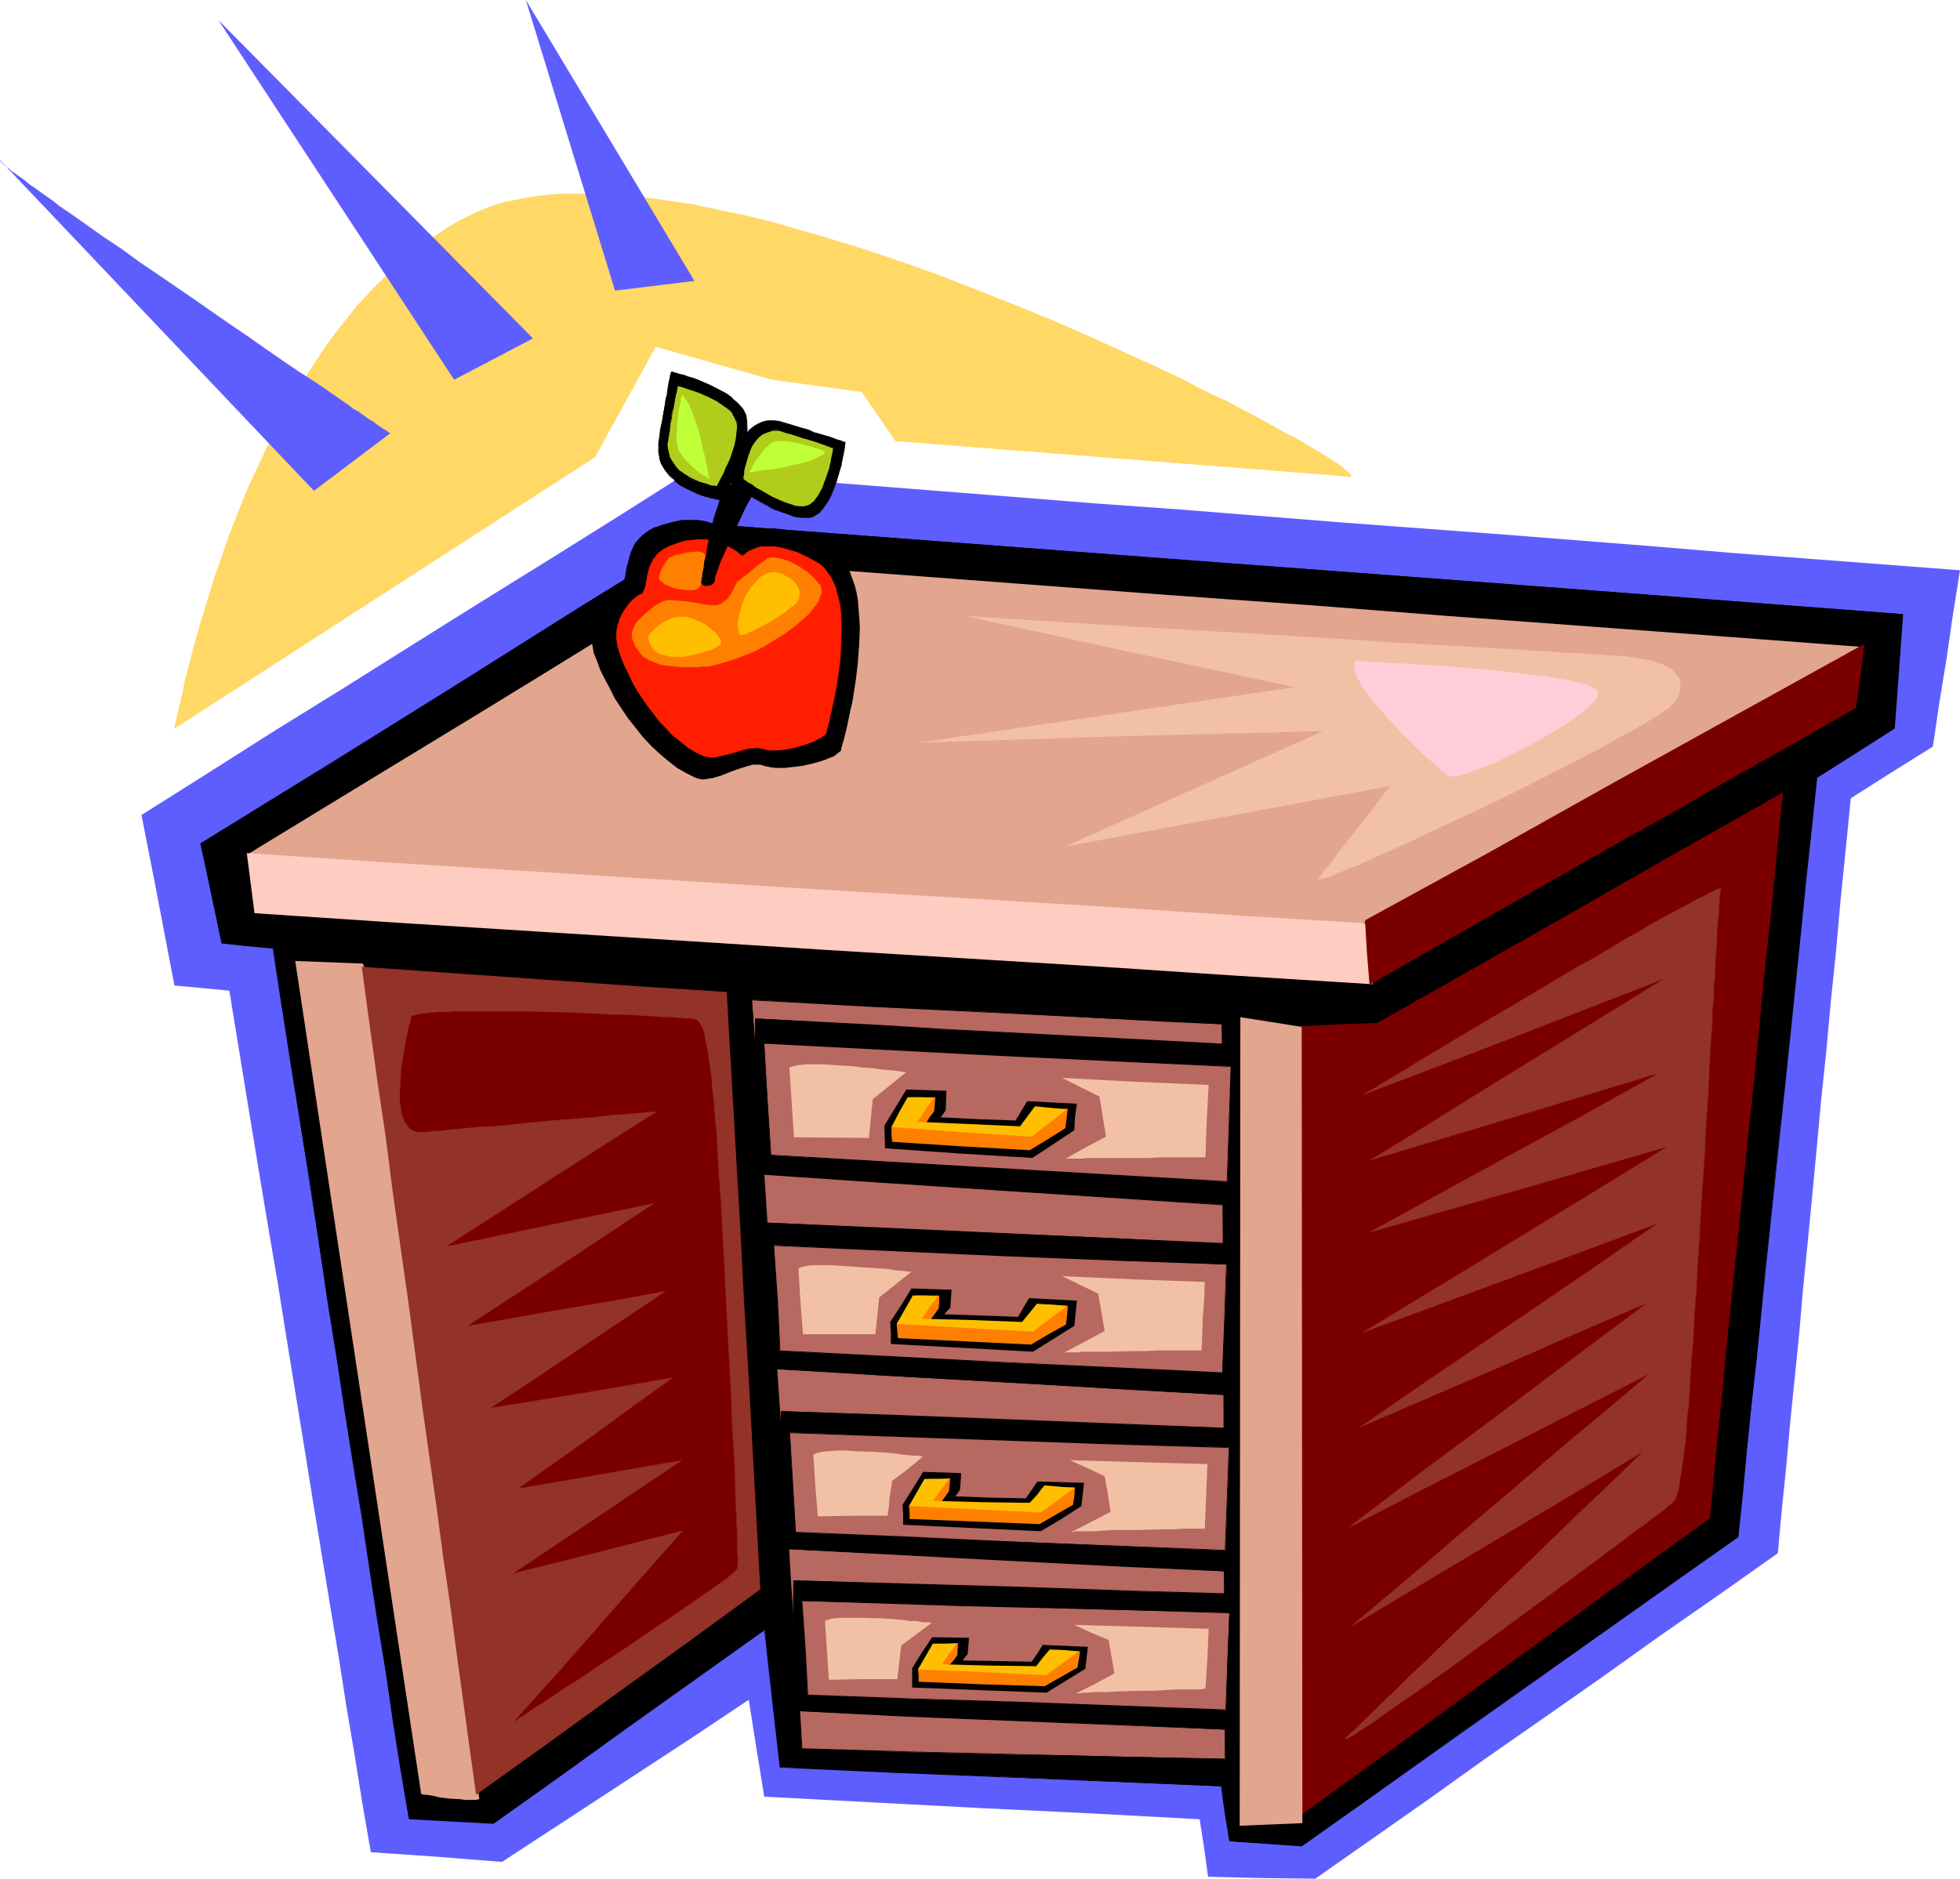 <?xml version="1.0" encoding="UTF-8" standalone="no"?>
<svg
   version="1.0"
   width="129.724mm"
   height="124.359mm"
   id="svg75"
   sodipodi:docname="Teacher's Desk.wmf"
   xmlns:inkscape="http://www.inkscape.org/namespaces/inkscape"
   xmlns:sodipodi="http://sodipodi.sourceforge.net/DTD/sodipodi-0.dtd"
   xmlns="http://www.w3.org/2000/svg"
   xmlns:svg="http://www.w3.org/2000/svg">
  <sodipodi:namedview
     id="namedview75"
     pagecolor="#ffffff"
     bordercolor="#000000"
     borderopacity="0.25"
     inkscape:showpageshadow="2"
     inkscape:pageopacity="0.0"
     inkscape:pagecheckerboard="0"
     inkscape:deskcolor="#d1d1d1"
     inkscape:document-units="mm" />
  <defs
     id="defs1">
    <pattern
       id="WMFhbasepattern"
       patternUnits="userSpaceOnUse"
       width="6"
       height="6"
       x="0"
       y="0" />
  </defs>
  <path
     style="fill:#5e5eff;fill-opacity:1;fill-rule:evenodd;stroke:none"
     d="m 172.427,117.949 -17.614,11.149 -17.291,10.825 -17.453,10.825 -17.291,10.825 -16.968,10.664 -16.968,10.502 -16.806,10.664 -16.645,10.502 2.101,10.664 2.101,10.825 4.04,21.166 6.949,0.646 3.394,0.323 3.394,0.323 2.424,14.865 2.424,14.865 2.424,14.703 2.424,14.542 2.424,14.219 2.262,14.219 2.262,13.895 2.262,13.895 2.101,13.088 2.101,12.764 2.101,12.764 2.101,12.603 1.939,12.441 2.101,12.441 1.939,12.118 2.101,12.118 16.483,1.131 16.322,1.293 15.352,-10.018 30.866,-20.197 15.514,-10.341 1.939,12.28 1.939,11.957 27.634,1.454 27.472,1.454 26.987,1.293 26.826,1.454 1.131,7.271 0.97,7.109 13.413,0.323 13.413,0.162 28.118,-19.712 14.221,-10.179 14.382,-10.018 14.544,-10.179 14.706,-10.502 14.867,-10.341 14.867,-10.502 0.97,-10.664 1.131,-10.987 0.97,-10.825 1.131,-11.149 1.131,-11.149 0.97,-11.31 1.131,-11.31 1.131,-11.633 1.131,-11.957 1.131,-12.28 1.293,-12.28 1.131,-12.441 1.293,-12.441 1.131,-12.764 1.293,-12.764 1.293,-12.926 10.181,-6.463 10.342,-6.463 1.616,-10.987 1.778,-10.825 1.616,-11.149 1.778,-11.149 -19.069,-1.454 -19.069,-1.454 -19.23,-1.454 -19.23,-1.616 -38.946,-3.07 -39.107,-2.908 -40.238,-3.231 -20.362,-1.454 -20.362,-1.616 -20.362,-1.616 -20.523,-1.616 -20.685,-1.616 z"
     id="path1" />
  <path
     style="fill:#000000;fill-opacity:1;fill-rule:evenodd;stroke:none"
     d="m 178.568,131.198 -32.643,20.358 -32.32,20.197 -31.835,19.874 -15.837,9.694 -15.675,9.694 2.586,12.603 2.586,12.28 6.464,0.808 6.464,0.485 2.262,15.188 2.424,15.026 2.262,14.865 2.424,14.542 2.101,14.542 2.262,14.38 2.262,14.057 2.101,13.895 2.101,13.249 2.101,12.926 1.939,12.926 1.939,12.764 1.939,12.603 1.939,12.441 1.939,12.28 1.939,12.118 21.17,1.131 16.806,-11.957 16.806,-12.118 16.968,-12.118 17.291,-12.28 1.939,17.45 1.939,16.965 14.059,0.646 13.898,0.646 27.795,1.131 54.621,2.424 0.97,6.948 0.97,6.786 18.099,1.131 13.251,-9.371 13.251,-9.533 13.413,-9.533 13.574,-9.533 13.736,-9.694 13.898,-9.856 13.898,-9.856 14.059,-9.856 1.131,-10.825 1.131,-10.825 1.131,-11.149 1.131,-11.149 1.131,-11.149 1.131,-11.31 1.293,-11.633 1.131,-11.472 1.293,-12.118 1.293,-12.28 1.293,-12.28 1.293,-12.603 1.293,-12.603 1.293,-12.764 1.454,-12.926 1.293,-12.926 9.696,-6.14 9.696,-6.14 1.131,-14.219 0.97,-14.38 -35.875,-2.747 -36.037,-2.747 -36.36,-2.747 -36.683,-2.747 -37.491,-2.747 -37.976,-2.908 -38.299,-2.908 z"
     id="path2" />
  <path
     style="fill:#000000;fill-opacity:1;fill-rule:evenodd;stroke:none"
     d="m 178.568,131.198 -32.805,20.197 -32.32,20.358 -31.674,19.712 -31.674,19.55 2.747,12.603 2.586,12.441 6.464,0.646 6.464,0.646 -0.162,-0.162 4.686,30.214 2.424,14.865 2.262,14.542 2.262,14.542 2.101,14.38 2.262,14.057 2.101,13.895 2.101,13.249 2.101,12.926 1.939,12.926 1.939,12.764 2.101,12.603 1.778,12.441 1.939,12.28 2.101,12.28 21.17,1.131 16.806,-11.957 16.806,-12.118 34.259,-24.398 -0.162,-0.162 1.939,17.45 1.939,17.127 14.221,0.646 13.898,0.646 27.795,1.131 54.621,2.262 h -0.162 l 0.97,6.948 1.131,6.786 18.099,1.293 13.251,-9.371 26.826,-19.066 41.046,-29.083 13.898,-9.856 14.221,-10.018 1.131,-10.825 0.97,-10.825 1.131,-11.149 1.293,-11.149 2.262,-22.459 3.717,-35.223 1.293,-12.28 1.293,-12.28 1.293,-12.603 1.293,-12.603 1.293,-12.764 2.747,-25.852 -0.162,0.162 9.696,-6.14 9.858,-6.301 2.101,-28.599 -36.037,-2.747 -36.037,-2.747 -225.432,-16.965 v 0.162 l 225.432,16.965 36.037,2.747 35.875,2.747 -0.162,-0.162 -2.101,28.599 0.162,-0.162 -9.858,6.14 -9.696,6.14 -2.586,26.013 -1.454,12.764 -1.293,12.603 -1.293,12.603 -1.293,12.28 -1.131,12.28 -3.717,35.223 -2.424,22.459 -1.131,11.149 -1.131,11.149 -1.131,10.825 -1.131,10.825 v -0.162 l -13.898,9.856 -14.059,10.018 -41.046,29.083 -26.664,18.904 -13.413,9.371 h 0.162 l -18.099,-1.131 0.162,0.162 -0.97,-6.786 -1.131,-7.109 -54.621,-2.262 -27.795,-1.293 -13.898,-0.646 -14.059,-0.485 h 0.162 l -1.939,-16.965 -2.101,-17.612 -34.259,24.398 -16.968,12.118 -16.806,11.957 h 0.162 l -21.17,-1.131 0.162,0.162 -1.939,-12.118 -1.939,-12.28 -1.939,-12.441 -1.939,-12.603 -1.939,-12.764 -2.101,-12.926 -1.939,-12.926 -2.101,-13.249 -2.101,-13.895 -2.262,-14.057 -2.262,-14.38 -2.262,-14.542 -2.262,-14.542 -2.262,-14.865 -4.848,-30.214 -6.464,-0.646 -6.464,-0.808 0.162,0.162 -2.586,-12.28 -2.586,-12.603 v 0.162 l 31.35,-19.55 31.835,-19.712 32.32,-20.197 32.805,-20.358 h -0.162 z"
     id="path3" />
  <path
     style="fill:#e2a58e;fill-opacity:1;fill-rule:evenodd;stroke:none"
     d="m 61.893,213.763 35.875,2.424 35.714,2.262 35.229,2.424 35.067,2.262 34.259,2.262 33.936,2.262 33.774,2.262 33.451,2.1 31.189,-17.127 15.837,-8.725 15.837,-8.725 31.997,-17.773 16.16,-8.887 16.16,-8.887 -34.259,-2.585 -17.291,-1.293 -17.291,-1.293 -34.906,-2.585 -35.067,-2.747 -36.037,-2.585 -36.36,-2.747 -36.522,-2.747 -36.845,-2.747 -15.352,9.371 -15.19,9.21 -15.19,9.371 -15.029,9.21 -29.734,18.096 z"
     id="path4" />
  <path
     style="fill:#ffccc1;fill-opacity:1;fill-rule:evenodd;stroke:none"
     d="m 61.731,213.44 36.683,2.424 36.522,2.262 36.037,2.262 35.875,2.262 35.067,2.1 34.582,2.1 34.421,2.262 34.259,2.1 -0.97,7.594 -0.808,7.432 -33.613,-2.1 -34.098,-2.262 -34.098,-2.1 -34.582,-2.1 -35.39,-2.262 -35.714,-2.262 -35.875,-2.262 -36.36,-2.424 z"
     id="path5" />
  <path
     style="fill:#7a0000;fill-opacity:1;fill-rule:evenodd;stroke:none"
     d="m 341.46,230.243 15.352,-8.402 15.352,-8.402 30.866,-17.288 31.512,-17.45 31.835,-17.612 -0.97,7.917 -1.131,8.079 -15.514,8.887 -15.514,8.725 -15.352,8.887 -7.595,4.201 -7.757,4.363 -30.058,17.127 -29.896,17.127 -0.646,-7.917 z"
     id="path6" />
  <path
     style="fill:#7a0000;fill-opacity:1;fill-rule:evenodd;stroke:none"
     d="m 325.462,256.742 9.534,-0.485 9.534,-0.323 25.048,-14.219 25.371,-14.38 12.605,-7.271 12.766,-7.271 25.694,-14.542 -1.293,12.441 -1.131,12.28 -1.293,12.118 -1.293,12.118 -1.131,11.957 -1.131,11.795 -1.293,11.633 -1.131,11.633 -1.131,10.987 -1.131,10.987 -1.131,10.825 -1.131,10.825 -0.97,10.664 -1.131,10.502 -0.97,10.502 -0.97,10.341 -13.251,9.533 -13.09,9.533 -26.018,18.904 -12.605,9.21 -12.605,9.21 -12.605,9.048 -12.443,9.048 v -11.149 -11.31 l 0.162,-11.31 v -34.9 -11.957 -11.957 -12.603 -12.764 -52.512 l 0.162,-13.572 z"
     id="path7" />
  <path
     style="fill:#e2a58e;fill-opacity:1;fill-rule:evenodd;stroke:none"
     d="m 73.851,240.423 31.512,208.431 h 0.162 l 0.485,0.162 h 0.646 l 0.97,0.162 0.97,0.162 1.293,0.323 2.586,0.323 2.747,0.162 1.131,0.162 h 1.131 0.97 0.646 l 0.646,-0.162 0.162,-0.162 v -0.162 l -0.162,-0.485 v -0.969 l -0.162,-0.969 -0.162,-1.293 -0.323,-1.616 -0.162,-1.777 -0.323,-2.1 -0.323,-2.262 -0.323,-2.585 -0.323,-2.585 -0.323,-3.07 -0.485,-3.07 -0.485,-3.231 -0.485,-3.393 -0.485,-3.716 -0.485,-3.716 -0.485,-3.878 -0.646,-4.039 -0.485,-4.201 -0.646,-4.201 -0.646,-4.362 -1.131,-9.048 -1.454,-9.371 -1.293,-9.371 -2.747,-19.55 -2.586,-19.389 -1.454,-9.533 -1.293,-9.21 -1.131,-9.048 -0.646,-4.363 -0.646,-4.201 -0.646,-4.201 -0.485,-3.878 -0.485,-3.878 -0.485,-3.716 -0.646,-3.555 -0.323,-3.555 -0.485,-3.07 -0.485,-3.07 -0.323,-2.908 -0.485,-2.747 -0.323,-2.424 -0.323,-2.262 -0.323,-1.939 -0.162,-1.777 -0.162,-1.616 -0.323,-1.293 v -0.969 l -0.162,-0.808 -0.162,-0.323 v -0.162 z"
     id="path8" />
  <path
     style="fill:#933226;fill-opacity:1;fill-rule:evenodd;stroke:none"
     d="m 90.496,241.877 23.109,1.616 22.947,1.616 22.624,1.616 22.624,1.454 1.131,20.035 1.131,19.712 1.131,19.389 0.97,19.066 1.131,18.258 0.97,17.935 0.97,17.612 0.97,17.45 -17.938,13.088 -17.938,12.926 -17.614,12.764 -17.614,12.603 -1.616,-11.633 -1.616,-11.795 -1.616,-11.795 -1.616,-12.118 -1.778,-12.118 -1.616,-12.28 -1.778,-12.441 -1.778,-12.603 -1.778,-13.249 -1.778,-13.411 -1.939,-13.572 -1.939,-13.734 -1.778,-13.895 -2.101,-14.057 -1.939,-14.057 z"
     id="path9" />
  <path
     style="fill:#b76860;fill-opacity:1;fill-rule:evenodd;stroke:none"
     d="m 188.102,250.117 0.808,12.926 0.808,12.764 0.97,12.603 0.808,12.441 0.808,12.28 0.808,12.28 0.808,12.118 0.808,11.957 0.808,11.31 0.646,11.31 0.808,11.149 0.646,11.149 0.808,10.825 0.646,10.987 0.808,10.664 0.646,10.664 26.826,0.808 26.664,0.646 13.09,0.162 13.251,0.323 26.179,0.646 -0.162,-10.502 v -10.502 -10.664 -10.825 l -0.162,-10.825 V 375.822 364.835 353.525 l -0.162,-11.795 v -11.795 -11.957 l -0.162,-12.118 v -12.118 l -0.162,-12.441 v -12.441 -12.603 l -14.544,-0.808 -14.544,-0.646 -29.088,-1.616 -29.734,-1.454 z"
     id="path10" />
  <path
     style="fill:#000000;fill-opacity:1;fill-rule:evenodd;stroke:none"
     d="m 187.941,250.117 0.808,12.926 0.808,12.764 0.97,12.603 0.808,12.441 0.808,12.28 0.808,12.28 0.808,12.118 0.808,11.957 0.808,11.31 0.646,11.31 0.808,11.149 0.646,11.149 1.454,21.813 1.616,21.489 26.826,0.646 53.005,1.293 26.179,0.485 v -21.005 l -0.162,-32.315 V 375.822 364.835 353.525 l -0.485,-72.224 v -12.441 l -0.162,-12.764 -14.544,-0.808 -14.544,-0.646 -29.088,-1.454 -29.734,-1.616 -29.896,-1.454 0.162,0.162 29.734,1.616 29.734,1.454 29.088,1.454 14.544,0.808 14.544,0.646 h -0.162 l 0.162,12.603 v 12.441 l 0.323,72.224 v 11.31 10.987 10.987 l 0.323,32.315 v 10.502 10.502 l 0.162,-0.162 -26.179,-0.485 -53.005,-1.293 -26.826,-0.808 0.162,0.162 -0.646,-10.664 -0.808,-10.664 -1.454,-21.813 -0.646,-11.149 -0.808,-11.149 -0.646,-11.31 -0.808,-11.31 -0.808,-11.957 -0.808,-12.118 -0.808,-12.28 -0.808,-12.28 -0.808,-12.441 -0.97,-12.603 -0.808,-12.764 -0.97,-12.926 v 0.162 z"
     id="path11" />
  <path
     style="fill:#933226;fill-opacity:1;fill-rule:evenodd;stroke:none"
     d="m 340.652,274.03 v 0 h 0.323 l 0.323,-0.323 0.323,-0.323 0.646,-0.323 0.646,-0.323 0.808,-0.485 0.808,-0.485 0.97,-0.646 1.131,-0.646 1.131,-0.646 1.293,-0.808 1.293,-0.808 1.454,-0.808 3.07,-1.939 3.232,-1.939 3.555,-2.1 3.717,-2.262 3.878,-2.262 4.04,-2.424 4.202,-2.424 8.403,-5.009 8.403,-5.009 4.202,-2.262 4.04,-2.424 3.717,-2.262 3.717,-2.1 3.555,-2.1 3.232,-1.777 3.07,-1.616 1.454,-0.808 1.293,-0.646 1.131,-0.646 1.131,-0.646 1.131,-0.485 0.97,-0.485 0.808,-0.485 0.808,-0.323 0.485,-0.323 0.646,-0.162 0.323,-0.162 h 0.485 v 0.162 0.323 l -0.162,0.646 -0.162,0.969 v 0.969 l -0.162,1.131 v 1.293 l -0.162,1.616 -0.162,1.777 -0.162,1.777 v 1.939 l -0.162,2.1 -0.162,2.262 -0.162,2.424 v 2.585 l -0.323,2.585 v 2.747 l -0.323,2.908 v 2.908 l -0.485,6.14 -0.323,6.463 -0.323,6.625 -0.485,6.948 -0.323,6.948 -0.97,14.219 -0.323,6.786 -0.485,6.786 -0.323,6.463 -0.485,6.301 -0.323,6.14 -0.485,5.978 -0.323,5.494 -0.323,5.17 -0.323,2.424 -0.162,2.424 -0.162,2.262 -0.162,2.1 -0.323,1.939 -0.162,1.939 -0.323,1.777 -0.162,1.616 -0.323,1.454 -0.162,1.293 -0.162,1.293 -0.323,0.969 -0.162,0.808 -0.323,0.646 -0.323,0.646 -0.323,0.323 -0.162,0.162 -0.323,0.323 -0.485,0.323 -0.485,0.323 -0.646,0.646 -0.808,0.646 -0.808,0.646 -0.97,0.646 -1.131,0.808 -1.131,0.969 -2.586,1.777 -2.909,2.262 -3.07,2.262 -3.394,2.585 -3.555,2.585 -3.717,2.747 -3.878,2.908 -7.918,5.817 -7.918,5.817 -4.04,2.908 -3.878,2.908 -3.878,2.747 -3.555,2.585 -3.394,2.424 -3.394,2.262 -2.909,2.1 -2.747,1.939 -1.131,0.808 -1.131,0.808 -1.131,0.646 -0.97,0.646 -0.97,0.646 -0.646,0.485 -0.646,0.323 -0.646,0.323 -0.485,0.323 -0.323,0.162 h -0.162 v -0.162 l 0.162,-0.323 0.323,-0.323 0.485,-0.485 1.293,-1.131 1.293,-1.293 1.454,-1.454 1.616,-1.454 1.616,-1.616 1.778,-1.777 1.939,-1.777 1.939,-1.939 2.101,-2.1 2.262,-2.1 2.262,-2.1 2.262,-2.262 4.848,-4.686 5.171,-4.847 5.171,-5.17 5.333,-5.009 10.666,-10.341 5.333,-5.17 5.171,-4.847 5.01,-4.847 4.848,-4.686 -18.422,11.149 -18.422,10.987 -18.422,10.987 -18.099,10.825 18.422,-15.511 9.211,-7.917 9.373,-7.917 18.746,-15.996 9.534,-7.917 9.534,-8.079 -19.069,9.694 -18.907,9.694 -18.746,9.533 -18.746,9.694 18.422,-14.057 18.746,-13.895 18.746,-14.219 19.069,-14.219 -18.099,7.756 -17.938,7.917 -36.037,15.511 18.584,-12.764 18.584,-12.603 18.746,-12.764 18.746,-12.926 -37.006,13.734 -36.845,13.572 9.534,-5.817 9.373,-5.655 19.069,-11.633 19.069,-11.633 19.23,-11.795 -37.33,10.825 -37.33,10.664 17.938,-9.856 18.261,-10.018 18.099,-9.856 18.261,-10.179 -36.198,10.987 -36.037,10.825 9.211,-5.655 9.05,-5.655 18.261,-11.31 18.422,-11.31 18.584,-11.472 -37.814,14.703 -18.907,7.271 z"
     id="path12" />
  <path
     style="fill:#f2c1a5;fill-opacity:1;fill-rule:evenodd;stroke:none"
     d="m 241.592,154.142 41.208,2.585 41.046,2.424 5.171,0.323 5.494,0.323 5.656,0.323 5.818,0.485 11.635,0.646 11.474,0.646 5.494,0.323 5.333,0.323 5.01,0.323 4.848,0.323 2.101,0.162 h 2.101 l 2.101,0.162 1.778,0.162 h 1.778 l 1.616,0.162 1.454,0.162 h 1.293 l 2.424,0.162 2.262,0.323 1.939,0.323 1.939,0.323 1.616,0.485 1.454,0.485 1.293,0.646 1.131,0.646 0.808,0.808 0.646,0.808 0.646,0.808 0.162,0.969 v 0.969 1.131 l -0.485,1.131 -0.485,1.131 -0.323,0.323 -0.323,0.485 -0.485,0.323 -0.485,0.646 -0.646,0.485 -0.97,0.485 -0.808,0.646 -0.97,0.646 -1.131,0.646 -1.131,0.808 -2.586,1.454 -2.909,1.616 -3.232,1.777 -3.394,1.939 -3.555,1.777 -3.878,2.1 -3.878,1.939 -8.242,4.201 -8.242,4.039 -8.403,3.878 -4.04,1.939 -3.878,1.777 -3.717,1.777 -3.555,1.616 -3.394,1.454 -3.232,1.454 -2.747,1.293 -2.586,0.969 -1.131,0.485 -0.97,0.485 -0.97,0.323 -0.808,0.323 -0.808,0.323 -0.646,0.162 -0.646,0.162 h -0.323 l -0.323,0.162 h -0.162 l -0.162,-0.162 0.162,-0.162 0.646,-0.808 0.646,-0.969 0.97,-1.131 0.97,-1.131 2.101,-2.908 2.424,-3.07 5.333,-6.786 2.424,-3.231 2.424,-3.07 -40.723,7.594 -40.723,7.594 32.158,-14.38 32.482,-14.542 -25.21,0.646 -25.21,0.646 -50.742,1.616 94.051,-13.895 -20.362,-4.362 -20.523,-4.363 -20.685,-4.524 z"
     id="path13" />
  <path
     style="fill:#7a0000;fill-opacity:1;fill-rule:evenodd;stroke:none"
     d="m 128.633,430.596 v 0 h 0.162 l 0.485,-0.323 0.646,-0.485 1.131,-0.646 1.131,-0.808 1.616,-1.131 1.616,-0.969 1.939,-1.293 1.939,-1.293 2.101,-1.454 2.424,-1.454 2.424,-1.616 5.01,-3.393 5.171,-3.393 5.171,-3.555 5.01,-3.393 2.424,-1.616 2.262,-1.616 2.262,-1.454 1.939,-1.454 1.939,-1.293 1.778,-1.293 1.454,-0.969 1.293,-0.969 0.97,-0.808 0.808,-0.646 0.485,-0.646 h 0.162 v -0.162 -0.323 l 0.162,-0.485 v -2.262 l -0.162,-0.969 v -1.293 -1.293 -1.454 -1.616 l -0.162,-1.616 v -1.939 l -0.162,-1.939 v -1.939 l -0.162,-2.262 v -2.262 l -0.162,-4.686 -0.323,-5.009 -0.323,-5.332 -0.162,-5.655 -0.323,-5.817 -0.323,-5.978 -0.646,-12.28 -0.646,-12.926 -0.323,-6.301 -0.323,-6.301 -0.485,-5.978 -0.323,-5.817 -0.323,-5.494 -0.485,-5.17 -0.162,-2.424 -0.323,-2.424 -0.162,-2.262 -0.162,-2.1 -0.323,-1.939 -0.323,-1.939 -0.162,-1.616 -0.323,-1.616 -0.323,-1.454 -0.162,-1.293 -0.323,-1.131 -0.323,-0.969 -0.485,-0.646 -0.323,-0.646 -0.323,-0.323 -0.323,-0.162 -0.646,-0.162 -0.808,-0.162 h -1.293 l -1.454,-0.162 -1.939,-0.162 h -1.939 l -2.262,-0.162 -2.424,-0.162 -2.586,-0.162 -2.909,-0.162 h -2.909 l -3.07,-0.162 -6.141,-0.323 -6.464,-0.162 -6.302,-0.162 h -6.302 -5.656 -2.747 -2.424 l -2.262,0.162 h -2.101 l -1.939,0.162 -1.454,0.162 -1.293,0.162 -1.131,0.323 -0.646,0.162 -0.162,0.162 v 0.162 l -0.162,0.323 -0.162,0.485 v 0.646 l -0.323,0.646 -0.323,1.777 -0.485,2.1 -0.323,2.262 -0.485,2.424 -0.323,2.585 -0.162,2.585 -0.162,2.585 v 2.424 l 0.323,2.262 0.162,1.131 0.323,0.808 0.323,0.969 0.485,0.646 0.323,0.646 0.646,0.646 0.485,0.323 0.808,0.323 0.808,0.162 h 0.808 0.97 l 1.131,-0.162 1.131,-0.162 h 1.293 l 2.909,-0.323 3.232,-0.323 3.394,-0.323 3.717,-0.162 3.878,-0.323 4.202,-0.485 8.403,-0.808 8.565,-0.646 4.202,-0.485 4.04,-0.323 4.04,-0.323 3.717,-0.323 -13.251,8.402 -13.09,8.402 -26.341,16.965 52.035,-10.825 -23.432,15.511 -23.27,15.188 24.886,-4.362 12.443,-2.1 12.282,-2.262 -21.978,14.703 -10.827,7.271 -10.989,7.271 22.947,-3.716 22.624,-3.878 -9.696,6.948 -9.696,7.109 -19.392,13.734 20.523,-3.555 20.523,-3.555 -21.17,14.219 -21.008,14.057 21.331,-5.332 21.008,-5.332 -10.666,12.118 -10.504,11.957 -10.504,11.957 z"
     id="path14" />
  <path
     style="fill:#ffced8;fill-opacity:1;fill-rule:evenodd;stroke:none"
     d="m 339.036,165.291 h 0.646 l 0.808,0.162 h 1.131 l 1.293,0.162 h 1.454 l 1.778,0.162 1.939,0.162 h 2.262 l 2.262,0.162 2.424,0.162 2.586,0.162 5.171,0.323 5.494,0.485 5.656,0.485 5.333,0.646 2.586,0.323 2.586,0.323 2.424,0.162 2.262,0.485 1.939,0.323 1.939,0.323 1.778,0.485 1.454,0.323 1.293,0.485 0.97,0.323 0.808,0.485 0.323,0.485 0.162,0.485 -0.162,0.485 -0.162,0.646 -0.485,0.646 -0.646,0.808 -0.808,0.646 -0.808,0.969 -1.131,0.808 -1.131,0.808 -1.293,0.969 -2.909,1.939 -3.07,1.777 -3.394,1.939 -3.394,1.777 -3.394,1.777 -3.232,1.454 -3.232,1.293 -1.293,0.485 -1.454,0.485 -1.131,0.485 -1.131,0.323 -0.97,0.162 -0.808,0.162 h -0.808 -0.485 l -0.323,-0.162 -0.323,-0.323 -0.485,-0.323 -0.646,-0.485 -0.646,-0.646 -0.808,-0.646 -0.808,-0.808 -0.97,-0.808 -2.101,-1.939 -2.101,-2.1 -2.424,-2.262 -2.262,-2.585 -2.262,-2.424 -2.101,-2.424 -1.778,-2.262 -0.808,-1.131 -0.808,-1.131 -0.646,-1.131 -0.646,-0.969 -0.323,-0.969 -0.323,-0.808 -0.162,-0.808 v -0.646 l 0.162,-0.485 z"
     id="path15" />
  <path
     style="fill:#000000;fill-opacity:1;fill-rule:evenodd;stroke:none"
     d="m 188.91,254.803 v 19.55 l -0.162,19.227 30.704,2.1 30.542,2.1 30.219,1.939 29.896,1.939 0.808,-19.874 0.808,-20.197 -30.219,-1.616 -30.542,-1.616 -15.352,-0.808 -15.514,-0.969 z"
     id="path16" />
  <path
     style="fill:#000000;fill-opacity:1;fill-rule:evenodd;stroke:none"
     d="m 188.91,254.803 -0.162,19.55 -0.162,19.389 30.866,2.1 90.657,5.978 0.97,-20.035 0.808,-20.358 -30.381,-1.616 -45.894,-2.424 -15.514,-0.969 -31.189,-1.616 v 0.162 l 31.189,1.777 15.514,0.808 45.894,2.585 30.219,1.616 -0.162,-0.162 -0.808,20.197 -0.808,19.874 h 0.162 l -90.657,-6.14 -30.704,-2.1 0.162,0.162 v -19.227 l 0.162,-19.55 -0.162,0.162 z"
     id="path17" />
  <path
     style="fill:#b76860;fill-opacity:1;fill-rule:evenodd;stroke:none"
     d="m 191.173,260.943 0.808,14.057 0.808,14.057 28.926,1.616 28.765,1.777 28.28,1.616 28.28,1.616 0.485,-14.38 0.485,-14.542 -28.926,-1.293 -28.926,-1.454 -29.411,-1.616 z"
     id="path18" />
  <path
     style="fill:#000000;fill-opacity:1;fill-rule:evenodd;stroke:none"
     d="m 191.011,260.781 0.808,14.219 0.97,14.057 85.971,5.17 28.28,1.454 0.485,-14.38 0.646,-14.542 -58.014,-2.908 -59.146,-3.07 0.162,0.323 58.984,3.07 57.853,2.747 -0.162,-0.162 -0.485,14.542 -0.485,14.38 0.162,-0.162 -28.28,-1.616 -85.971,-5.009 0.162,0.162 -0.97,-14.057 -0.808,-14.057 v 0.162 z"
     id="path19" />
  <path
     style="fill:#000000;fill-opacity:1;fill-rule:evenodd;stroke:none"
     d="m 226.725,272.576 -2.747,4.524 -2.747,4.524 0.162,5.655 18.422,1.293 18.422,1.131 5.171,-3.393 5.333,-3.555 0.162,-3.231 0.485,-3.393 -6.302,-0.323 -6.141,-0.323 -1.454,2.424 -1.454,2.424 -9.373,-0.323 -9.373,-0.485 0.646,-0.808 0.646,-0.969 0.162,-4.847 -4.848,-0.162 z"
     id="path20" />
  <path
     style="fill:#ff7f00;fill-opacity:1;fill-rule:evenodd;stroke:none"
     d="m 228.017,274.515 -5.01,7.432 v 1.939 l 0.162,1.777 17.291,1.131 17.13,0.969 4.525,-2.747 4.363,-2.747 0.323,-2.424 0.323,-2.424 -8.242,-0.323 -1.778,2.424 -1.778,2.424 -11.797,-0.485 -11.958,-0.323 0.97,-1.616 1.131,-1.454 0.323,-3.555 h -3.07 z"
     id="path21" />
  <path
     style="fill:#ffbf00;fill-opacity:1;fill-rule:evenodd;stroke:none"
     d="m 227.048,274.515 -2.101,3.716 -1.939,3.716 17.453,1.293 17.614,1.131 8.726,-6.786 -7.918,-0.808 -3.717,5.009 -25.694,-1.131 4.04,-5.978 -3.232,-0.162 z"
     id="path22" />
  <path
     style="fill:#f2c1a5;fill-opacity:1;fill-rule:evenodd;stroke:none"
     d="m 266.317,290.026 5.171,-2.908 5.171,-2.747 -0.808,-5.009 -0.808,-5.009 -4.848,-2.424 -4.525,-2.262 18.261,0.969 18.422,0.808 -0.485,9.048 -0.323,9.048 h -4.363 -1.131 -5.494 l -3.232,0.162 h -6.464 -3.232 -2.909 -2.747 l -1.131,0.162 h -2.101 -0.808 -1.131 l -0.323,0.162 z"
     id="path23" />
  <path
     style="fill:#f2c1a5;fill-opacity:1;fill-rule:evenodd;stroke:none"
     d="m 197.475,267.082 1.131,17.45 18.746,0.162 0.485,-4.847 0.485,-4.847 4.202,-3.393 4.202,-3.393 h -0.162 -0.162 -0.323 l -0.485,-0.162 h -0.646 l -0.646,-0.162 -1.616,-0.162 -2.101,-0.162 -2.262,-0.323 -2.424,-0.162 -2.424,-0.323 -5.171,-0.323 -2.424,-0.162 h -4.363 l -0.97,0.162 h -0.808 l -0.646,0.162 -0.646,0.162 -0.646,0.162 z"
     id="path24" />
  <path
     style="fill:#000000;fill-opacity:1;fill-rule:evenodd;stroke:none"
     d="m 191.496,305.86 -0.162,18.419 -0.162,18.096 15.029,0.808 14.867,0.969 29.573,1.616 29.25,1.777 28.926,1.616 0.485,-9.371 0.485,-9.371 0.808,-19.066 -14.706,-0.646 -14.706,-0.808 -29.573,-1.293 -30.058,-1.293 z"
     id="path25" />
  <path
     style="fill:#000000;fill-opacity:1;fill-rule:evenodd;stroke:none"
     d="m 191.334,305.86 -0.162,18.419 v 18.096 l 29.896,1.777 87.91,5.009 0.485,-9.371 0.323,-9.371 0.808,-19.227 -14.706,-0.646 -14.706,-0.646 -59.63,-2.747 -30.219,-1.293 0.162,0.162 30.058,1.454 59.63,2.585 14.706,0.808 14.706,0.646 -0.162,-0.162 -0.808,19.066 -0.485,9.371 -0.323,9.371 v -0.162 l -87.749,-5.009 -29.896,-1.777 0.162,0.162 0.162,-18.096 v -18.419 0.162 z"
     id="path26" />
  <path
     style="fill:#b76860;fill-opacity:1;fill-rule:evenodd;stroke:none"
     d="m 193.597,311.515 0.808,13.411 0.646,13.088 28.118,1.454 27.957,1.454 27.31,1.293 27.31,1.293 0.646,-13.411 0.485,-13.734 -27.957,-1.131 -28.118,-1.131 -28.603,-1.293 z"
     id="path27" />
  <path
     style="fill:#000000;fill-opacity:1;fill-rule:evenodd;stroke:none"
     d="m 193.435,311.515 0.808,13.411 0.808,13.088 28.118,1.616 27.957,1.293 54.782,2.747 0.485,-13.572 0.485,-13.895 -27.957,-1.131 -28.118,-1.131 -28.603,-1.293 -28.765,-1.131 0.162,0.162 28.603,1.293 28.603,1.293 28.118,1.131 27.957,0.969 h -0.162 l -0.485,13.734 -0.485,13.411 v -0.162 l -54.621,-2.585 -27.957,-1.454 -28.118,-1.454 0.162,0.162 -0.646,-13.088 -0.97,-13.411 v 0.162 z"
     id="path28" />
  <path
     style="fill:#000000;fill-opacity:1;fill-rule:evenodd;stroke:none"
     d="m 228.017,322.341 -2.586,4.201 -2.747,4.201 0.162,2.747 v 2.747 l 17.776,0.969 17.776,0.969 5.171,-3.231 5.171,-3.231 0.323,-3.07 0.323,-3.231 -11.958,-0.646 -1.454,2.424 -1.293,2.262 -9.211,-0.323 -9.211,-0.323 0.646,-0.808 0.808,-0.808 0.323,-4.524 -5.171,-0.162 z"
     id="path29" />
  <path
     style="fill:#ff7f00;fill-opacity:1;fill-rule:evenodd;stroke:none"
     d="m 229.31,324.118 -2.586,3.555 -2.424,3.555 0.323,3.555 16.806,0.808 16.483,0.808 4.363,-2.585 4.363,-2.424 0.323,-2.424 0.162,-2.262 -3.878,-0.162 -3.878,-0.323 -1.778,2.424 -1.778,2.262 -23.109,-0.646 0.97,-1.293 1.131,-1.616 0.162,-1.454 v -1.777 h -2.747 z"
     id="path30" />
  <path
     style="fill:#ffbf00;fill-opacity:1;fill-rule:evenodd;stroke:none"
     d="m 228.341,324.118 -4.04,7.109 17.13,0.969 16.968,0.969 4.202,-3.231 4.363,-3.231 -3.878,-0.323 -3.717,-0.162 -3.717,4.524 -12.443,-0.485 -12.605,-0.323 1.939,-2.908 2.101,-2.747 -3.232,-0.162 z"
     id="path31" />
  <path
     style="fill:#f2c1a5;fill-opacity:1;fill-rule:evenodd;stroke:none"
     d="m 266.317,338.337 10.019,-5.332 -1.616,-9.371 -9.05,-4.363 17.938,0.808 17.776,0.646 -0.162,4.362 -0.323,4.201 -0.323,8.563 h -2.262 -0.808 -2.262 -2.586 -2.747 l -3.07,0.162 h -3.232 l -6.141,0.162 h -2.909 -2.586 -1.131 l -1.131,0.162 h -1.616 -0.646 -0.646 -0.323 z"
     id="path32" />
  <path
     style="fill:#f2c1a5;fill-opacity:1;fill-rule:evenodd;stroke:none"
     d="m 199.737,317.332 0.485,8.24 0.646,8.24 h 9.05 9.05 l 0.485,-4.524 0.485,-4.686 4.04,-3.231 4.04,-3.231 h -0.162 -0.162 -0.323 -0.485 l -0.485,-0.162 h -0.646 l -1.616,-0.162 -2.101,-0.323 -2.101,-0.162 -2.262,-0.162 -2.586,-0.162 -5.01,-0.323 -2.262,-0.162 h -2.262 -1.939 l -1.778,0.162 -0.646,0.162 -0.646,0.162 -0.485,0.162 z"
     id="path33" />
  <path
     style="fill:#000000;fill-opacity:1;fill-rule:evenodd;stroke:none"
     d="m 195.374,353.04 -0.162,17.288 -0.162,17.127 29.088,1.454 28.765,1.454 28.28,1.454 28.28,1.454 0.808,-17.773 0.646,-18.096 -28.442,-0.969 -28.603,-1.131 -29.088,-1.131 z"
     id="path34" />
  <path
     style="fill:#000000;fill-opacity:1;fill-rule:evenodd;stroke:none"
     d="m 195.374,353.04 -0.323,34.415 57.853,3.07 28.28,1.454 28.28,1.293 0.97,-17.773 0.646,-18.096 -57.206,-2.262 -29.088,-1.131 -29.411,-0.969 v 0.162 l 29.411,1.131 29.088,1.131 57.045,2.1 v -0.162 l -0.808,18.096 -0.808,17.773 0.162,-0.162 -28.28,-1.454 -28.28,-1.454 -57.853,-2.908 0.162,0.162 0.323,-34.415 -0.162,0.162 z"
     id="path35" />
  <path
     style="fill:#b76860;fill-opacity:1;fill-rule:evenodd;stroke:none"
     d="m 197.475,358.372 0.808,12.603 0.808,12.441 27.149,1.131 13.574,0.646 13.413,0.485 26.664,1.131 26.664,1.131 0.485,-12.764 0.485,-13.088 -27.149,-0.808 -27.31,-0.969 -27.795,-0.969 z"
     id="path36" />
  <path
     style="fill:#000000;fill-opacity:1;fill-rule:evenodd;stroke:none"
     d="m 197.475,358.372 1.454,25.044 27.31,1.293 13.574,0.646 13.413,0.485 53.328,2.1 0.485,-12.764 0.485,-13.088 -27.149,-0.969 -27.31,-0.969 -27.795,-0.969 -27.795,-0.808 v 0.162 l 27.795,0.969 27.795,0.969 27.31,0.969 27.149,0.808 -0.162,-0.162 -0.485,13.088 -0.485,12.764 0.162,-0.162 -53.328,-2.1 -13.413,-0.646 -13.574,-0.646 -27.149,-1.131 v 0.162 l -1.454,-25.044 -0.162,0.162 z"
     id="path37" />
  <path
     style="fill:#000000;fill-opacity:1;fill-rule:evenodd;stroke:none"
     d="m 230.926,368.228 -2.586,4.201 -2.586,4.039 0.162,2.424 v 2.585 l 17.291,0.808 17.13,0.808 5.171,-3.07 5.01,-3.231 0.646,-5.817 -11.635,-0.323 -1.454,2.1 -1.454,2.1 -8.888,-0.162 -8.726,-0.323 1.131,-1.616 0.162,-2.1 0.162,-2.1 z"
     id="path38" />
  <path
     style="fill:#ff7f00;fill-opacity:1;fill-rule:evenodd;stroke:none"
     d="m 232.219,370.005 -2.424,3.393 -2.424,3.393 0.162,1.616 v 1.616 l 16.322,0.646 16.16,0.646 8.403,-4.847 0.323,-2.1 0.162,-2.262 h -3.717 l -3.878,-0.323 -3.394,4.524 -22.462,-0.485 1.939,-2.747 0.162,-1.616 0.162,-1.616 -2.747,0.162 z"
     id="path39" />
  <path
     style="fill:#ffbf00;fill-opacity:1;fill-rule:evenodd;stroke:none"
     d="m 231.249,370.005 -3.878,6.786 32.966,1.616 8.403,-6.14 -3.717,-0.323 -3.717,-0.323 -0.97,1.131 -0.808,1.131 -1.939,2.1 -11.958,-0.162 -12.282,-0.323 4.04,-5.494 h -3.07 z"
     id="path40" />
  <path
     style="fill:#f2c1a5;fill-opacity:1;fill-rule:evenodd;stroke:none"
     d="m 268.094,383.254 9.696,-5.009 -0.646,-4.524 -0.808,-4.363 -4.363,-2.1 -4.363,-1.939 17.291,0.485 17.13,0.485 -0.323,8.24 -0.323,7.917 h -1.454 -0.808 -2.909 l -2.424,0.162 h -2.747 l -6.141,0.162 h -5.979 l -2.909,0.162 -2.424,0.162 h -1.131 -0.97 -0.97 -0.808 -0.646 l -0.485,0.162 h -0.323 z"
     id="path41" />
  <path
     style="fill:#f2c1a5;fill-opacity:1;fill-rule:evenodd;stroke:none"
     d="m 203.454,363.865 0.485,7.756 0.646,7.756 8.726,-0.162 h 8.726 l 0.323,-2.262 0.162,-2.1 0.646,-4.363 3.878,-2.908 3.878,-3.231 h -0.323 -0.323 l -0.323,-0.162 h -0.646 -0.646 l -1.616,-0.162 -1.778,-0.162 -2.101,-0.323 -2.262,-0.162 -2.424,-0.162 -4.848,-0.162 -2.262,-0.162 h -2.101 l -1.939,0.162 -1.778,0.162 -0.646,0.162 -0.646,0.162 -0.323,0.162 z"
     id="path42" />
  <path
     style="fill:#000000;fill-opacity:1;fill-rule:evenodd;stroke:none"
     d="m 198.606,395.372 -0.162,16.481 -0.162,8.079 -0.162,8.079 28.28,1.293 27.957,1.131 27.634,1.131 27.472,1.293 0.808,-16.965 0.323,-8.402 0.485,-8.563 -27.795,-0.808 -27.957,-0.969 -28.28,-0.808 z"
     id="path43" />
  <path
     style="fill:#000000;fill-opacity:1;fill-rule:evenodd;stroke:none"
     d="m 198.445,395.372 -0.162,16.481 -0.162,8.079 v 8.079 l 28.28,1.454 27.957,1.131 27.634,1.131 27.634,1.131 1.131,-25.367 0.485,-8.725 -27.957,-0.808 -27.957,-0.969 -28.28,-0.808 -28.603,-0.808 0.162,0.162 28.442,0.969 28.28,0.808 27.957,0.808 27.795,0.969 -0.162,-0.162 -0.323,8.563 -1.131,25.367 v -0.162 l -27.472,-1.131 -27.634,-1.293 -27.957,-1.131 -28.28,-1.293 0.162,0.162 0.162,-8.079 v -8.079 l 0.323,-16.481 -0.162,0.162 z"
     id="path44" />
  <path
     style="fill:#b76860;fill-opacity:1;fill-rule:evenodd;stroke:none"
     d="m 200.545,400.543 0.808,11.795 0.646,11.795 26.502,0.969 26.341,0.808 25.856,0.969 26.018,0.969 0.323,-12.28 0.485,-12.118 -26.341,-0.646 -26.664,-0.808 -13.413,-0.323 -13.413,-0.485 z"
     id="path45" />
  <path
     style="fill:#000000;fill-opacity:1;fill-rule:evenodd;stroke:none"
     d="m 200.545,400.381 0.646,11.957 0.808,11.957 26.502,0.808 26.341,0.969 25.856,0.969 26.018,0.808 0.485,-12.28 0.485,-12.118 -26.502,-0.808 -26.664,-0.808 -13.413,-0.323 -40.562,-1.131 v 0.162 l 40.562,1.293 13.413,0.323 26.664,0.646 26.341,0.808 v -0.162 l -0.485,12.118 -0.485,12.28 0.162,-0.162 -26.018,-0.969 -25.856,-0.969 -26.341,-0.808 -26.502,-0.969 0.162,0.162 -0.646,-11.795 -0.808,-11.795 h -0.162 z"
     id="path46" />
  <path
     style="fill:#000000;fill-opacity:1;fill-rule:evenodd;stroke:none"
     d="m 233.189,409.591 -2.586,3.878 -2.424,3.878 v 4.847 l 16.806,0.646 16.806,0.646 9.696,-5.978 0.646,-5.494 -11.312,-0.485 -1.293,2.1 -1.454,2.1 -8.565,-0.162 -8.726,-0.162 0.646,-0.808 0.646,-0.808 0.162,-1.939 0.162,-2.1 z"
     id="path47" />
  <path
     style="fill:#ff7f00;fill-opacity:1;fill-rule:evenodd;stroke:none"
     d="m 234.32,411.368 -2.424,3.07 -2.262,3.231 0.162,1.616 v 1.454 l 15.837,0.646 15.675,0.485 8.242,-4.686 0.646,-4.039 -3.878,-0.162 -3.717,-0.162 -3.394,4.201 -10.827,-0.162 -10.989,-0.162 1.131,-1.293 0.97,-1.293 0.162,-3.07 z"
     id="path48" />
  <path
     style="fill:#ffbf00;fill-opacity:1;fill-rule:evenodd;stroke:none"
     d="m 233.35,411.207 -3.717,6.463 15.998,0.646 15.998,0.808 8.242,-5.978 -3.717,-0.323 -3.555,-0.162 -1.778,2.1 -1.616,2.1 -11.797,-0.162 -11.797,-0.323 1.778,-2.585 1.939,-2.585 z"
     id="path49" />
  <path
     style="fill:#f2c1a5;fill-opacity:1;fill-rule:evenodd;stroke:none"
     d="m 269.225,423.648 4.848,-2.424 4.686,-2.585 -1.454,-8.402 -2.101,-0.808 -2.262,-0.969 -4.202,-1.939 16.806,0.485 16.806,0.485 -0.323,7.594 -0.485,7.432 h -0.646 l -0.646,0.162 h -1.616 -0.97 -1.131 -2.424 l -2.586,0.162 -2.909,0.162 h -2.909 l -5.979,0.162 -2.747,0.162 h -2.424 -1.131 l -0.97,0.162 h -0.808 -0.808 l -0.646,0.162 h -0.485 -0.323 z"
     id="path50" />
  <path
     style="fill:#f2c1a5;fill-opacity:1;fill-rule:evenodd;stroke:none"
     d="m 206.363,405.552 0.485,7.271 0.485,7.432 8.565,-0.162 h 8.565 l 0.97,-8.402 7.595,-5.655 h -0.162 l -0.323,-0.162 h -0.485 -0.485 -0.646 l -1.616,-0.323 h -1.778 l -2.101,-0.323 -2.101,-0.162 -2.424,-0.162 -4.686,-0.162 h -2.262 -2.101 -1.778 l -1.616,0.162 -0.808,0.162 -0.485,0.162 -0.485,0.162 z"
     id="path51" />
  <path
     style="fill:#ffd866;fill-opacity:1;fill-rule:evenodd;stroke:none"
     d="m 43.47,182.417 h 0.162 v -0.323 -0.323 l 0.162,-0.646 0.162,-0.485 0.162,-0.808 0.162,-0.969 0.323,-0.969 0.162,-1.131 0.323,-1.131 0.323,-1.454 0.323,-1.293 0.323,-1.616 0.323,-1.616 0.485,-1.777 0.485,-1.777 0.97,-3.878 1.131,-4.039 1.293,-4.362 1.454,-4.686 1.454,-4.847 1.778,-5.009 1.778,-5.17 2.101,-5.332 2.101,-5.332 2.424,-5.332 2.586,-5.494 2.747,-5.494 2.747,-5.332 3.07,-5.332 3.394,-5.17 3.394,-5.17 3.717,-4.847 3.878,-4.847 4.04,-4.363 4.363,-4.201 2.262,-2.1 2.262,-1.939 2.424,-1.939 2.424,-1.777 2.424,-1.616 2.424,-1.616 2.747,-1.616 2.586,-1.293 2.747,-1.293 2.909,-1.131 3.07,-0.969 3.232,-0.646 3.394,-0.646 3.555,-0.485 3.717,-0.323 h 3.717 3.878 4.04 l 4.04,0.323 4.202,0.485 4.363,0.485 4.363,0.646 4.525,0.646 4.525,0.969 4.525,0.969 4.686,0.969 4.686,1.131 4.686,1.293 9.534,2.747 9.534,2.908 9.696,3.231 9.534,3.393 9.534,3.716 9.373,3.716 9.211,3.716 8.888,3.878 8.565,3.878 4.202,1.939 4.04,1.777 4.04,1.939 3.717,1.777 3.717,1.939 3.555,1.777 3.555,1.616 3.232,1.777 3.232,1.616 2.909,1.616 2.909,1.616 2.586,1.454 2.586,1.293 2.262,1.293 2.101,1.293 1.939,1.131 1.778,1.131 1.454,0.969 1.293,0.808 0.97,0.808 0.808,0.646 0.646,0.646 0.323,0.323 0.162,0.323 -0.162,0.162 h -0.485 l -113.443,-8.887 -8.403,-12.28 -22.462,-3.07 -29.088,-8.24 -15.19,27.629 z"
     id="path52" />
  <path
     style="fill:#5e5eff;fill-opacity:1;fill-rule:evenodd;stroke:none"
     d="m 0,40.07 78.538,82.726 19.069,-14.38 -0.162,-0.162 h -0.162 l -0.323,-0.323 -0.485,-0.323 -0.646,-0.323 -0.646,-0.485 -0.97,-0.646 -0.808,-0.646 -1.131,-0.646 -1.131,-0.808 -1.293,-0.969 -1.454,-0.808 -1.454,-1.131 -1.454,-0.969 -1.616,-1.131 -1.616,-1.131 -3.555,-2.424 -4.04,-2.585 -4.04,-2.747 -4.202,-2.908 -4.363,-3.07 -4.525,-3.07 -9.05,-6.301 -9.211,-6.301 L 34.744,65.438 30.542,62.368 26.179,59.459 22.301,56.713 18.422,53.966 14.867,51.542 13.251,50.25 11.635,49.119 10.019,47.988 8.726,47.018 7.272,46.049 6.141,45.079 5.01,44.271 3.878,43.464 2.909,42.817 2.262,42.171 1.454,41.686 0.97,41.201 0.485,40.717 0.162,40.394 0,40.232 Z"
     id="path53" />
  <path
     style="fill:#5e5eff;fill-opacity:1;fill-rule:evenodd;stroke:none"
     d="M 54.621,5.009 113.605,95.006 133.32,84.665 Z"
     id="path54" />
  <path
     style="fill:#5e5eff;fill-opacity:1;fill-rule:evenodd;stroke:none"
     d="M 153.843,72.708 131.542,0 173.72,70.285 Z"
     id="path55" />
  <path
     style="fill:#000000;fill-opacity:1;fill-rule:evenodd;stroke:none"
     d="m 154.651,146.548 -0.162,0.162 -0.323,0.162 -0.323,0.323 -0.485,0.323 -0.646,0.646 -0.646,0.646 -0.646,0.808 -0.808,0.808 -0.646,0.969 -0.646,1.131 -0.485,1.293 -0.485,1.293 -0.323,1.454 -0.162,1.454 v 1.616 l 0.323,1.777 0.323,1.939 0.808,1.939 0.808,2.262 1.131,2.262 1.293,2.424 1.293,2.585 1.616,2.424 1.616,2.424 1.939,2.424 1.778,2.262 2.101,2.262 2.101,1.939 2.101,1.777 2.262,1.777 2.262,1.293 2.262,1.131 0.97,0.323 0.97,0.162 1.131,-0.162 1.131,-0.162 2.262,-0.646 2.424,-0.969 2.262,-0.808 2.101,-0.646 1.131,-0.323 h 0.97 0.97 l 0.97,0.323 0.808,0.162 0.808,0.162 1.131,0.162 h 2.424 l 1.454,-0.162 2.747,-0.323 2.909,-0.646 2.747,-0.808 1.131,-0.485 1.293,-0.485 0.808,-0.646 0.808,-0.646 0.162,-0.162 v -0.323 l 0.162,-0.646 0.162,-0.646 0.323,-0.969 0.323,-1.293 0.323,-1.293 0.323,-1.454 0.323,-1.616 0.323,-1.616 0.485,-1.939 0.323,-1.939 0.646,-4.201 0.485,-4.201 0.323,-4.524 0.162,-4.362 -0.162,-2.262 -0.162,-2.1 -0.162,-2.1 -0.323,-1.939 -0.485,-1.939 -0.646,-1.777 -0.646,-1.777 -0.808,-1.454 -0.97,-1.454 -0.97,-1.293 -1.293,-1.131 -1.454,-0.969 -1.454,-0.646 -1.293,-0.808 -1.293,-0.485 -1.293,-0.646 -1.293,-0.485 -1.131,-0.323 -2.262,-0.485 -1.939,-0.323 -1.778,-0.162 -1.616,0.162 -1.293,0.162 -1.131,0.323 -1.131,0.323 -0.808,0.485 -0.646,0.323 -0.485,0.323 -0.485,0.323 -0.162,0.323 v 0 h -0.162 l -0.323,-0.323 -0.485,-0.323 -0.646,-0.646 -0.808,-0.485 -0.97,-0.646 -1.131,-0.646 -1.454,-0.485 -1.454,-0.485 -1.616,-0.485 -1.939,-0.323 h -1.778 -2.101 l -2.262,0.485 -2.424,0.646 -2.424,0.808 -1.454,0.808 -1.293,0.969 -1.131,1.131 -0.808,0.969 -0.646,1.293 -0.485,1.131 -0.323,1.131 -0.323,1.293 -0.323,1.131 -0.162,0.969 -0.162,0.969 -0.162,0.969 -0.323,0.646 -0.323,0.646 -0.485,0.323 z"
     id="path56" />
  <path
     style="fill:#ff1e00;fill-opacity:1;fill-rule:evenodd;stroke:none"
     d="m 159.661,148.648 v 0.162 l -0.323,0.162 -0.323,0.162 -0.323,0.485 -0.646,0.323 -0.485,0.646 -0.485,0.646 -0.646,0.808 -0.485,0.808 -0.646,0.969 -0.485,0.969 -0.323,1.131 -0.323,1.131 -0.162,1.293 v 1.454 l 0.323,1.454 0.323,1.616 0.646,1.777 0.646,1.777 0.97,1.939 0.97,2.1 1.293,2.1 1.293,2.1 1.293,2.1 1.616,1.939 1.616,1.939 1.616,1.939 1.778,1.616 1.939,1.616 1.778,1.454 1.778,1.131 1.939,0.808 0.97,0.323 0.808,0.162 h 0.97 l 0.97,-0.162 1.939,-0.485 2.101,-0.485 1.939,-0.646 1.939,-0.485 0.97,-0.162 h 0.808 0.97 l 0.808,0.323 0.485,0.162 0.808,0.162 h 0.97 0.97 l 2.101,-0.323 2.424,-0.323 2.262,-0.646 2.262,-0.808 0.97,-0.485 0.97,-0.485 0.808,-0.646 0.646,-0.485 v 0 l 0.162,-0.323 0.162,-0.485 0.162,-0.646 0.162,-0.808 0.323,-1.131 0.162,-0.969 0.323,-1.293 0.323,-1.454 0.323,-1.454 0.646,-3.231 0.485,-3.393 0.485,-3.716 0.162,-3.716 0.162,-3.878 -0.162,-3.555 -0.162,-1.777 -0.323,-1.616 -0.485,-1.777 -0.323,-1.454 -0.646,-1.454 -0.646,-1.293 -0.808,-1.293 -0.97,-0.969 -0.97,-0.969 -1.293,-0.808 -2.424,-1.293 -2.101,-0.969 -2.101,-0.646 -1.778,-0.485 -1.616,-0.162 -1.616,-0.162 h -1.293 l -1.131,0.162 -1.131,0.323 -0.808,0.323 -0.808,0.323 -0.485,0.485 -0.485,0.323 -0.323,0.162 -0.162,0.323 v 0 0 l -0.323,-0.323 -0.323,-0.323 -0.646,-0.485 -0.646,-0.485 -0.97,-0.485 -0.808,-0.485 -1.293,-0.485 -1.131,-0.485 -1.454,-0.323 -1.454,-0.162 -1.616,-0.162 -1.778,0.162 -1.939,0.323 -1.939,0.485 -2.101,0.808 -1.293,0.646 -1.131,0.808 -0.808,0.969 -0.808,0.808 -0.485,0.969 -0.485,1.131 -0.485,1.939 -0.323,1.777 -0.162,0.969 -0.162,0.646 -0.323,0.646 -0.162,0.485 -0.485,0.323 z"
     id="path57" />
  <path
     style="fill:#000000;fill-opacity:1;fill-rule:evenodd;stroke:none"
     d="m 159.661,148.648 h -0.162 v 0 l -0.162,0.162 -0.323,0.162 -0.485,0.485 -0.485,0.485 v 0 l -0.485,0.646 -0.646,0.646 v 0 l -0.646,0.646 -0.485,0.808 -0.646,0.969 -0.485,1.131 -0.323,0.969 v 0.162 l -0.323,1.131 v 1.293 1.454 l 0.162,1.454 0.323,1.616 v 0 l 0.646,1.777 0.808,1.939 0.808,1.939 0.97,1.939 1.293,2.1 1.293,2.1 1.454,2.1 1.454,2.1 1.616,1.939 v 0 l 1.778,1.777 1.778,1.777 v 0 l 1.778,1.616 1.939,1.293 1.778,1.293 1.939,0.808 0.808,0.323 h 0.162 l 0.808,0.162 h 0.97 l 0.97,-0.162 1.939,-0.485 h 0.162 l 1.939,-0.646 2.101,-0.485 1.778,-0.485 v 0 l 0.97,-0.162 h 0.808 0.97 -0.162 l 0.808,0.323 0.646,0.162 h 0.808 l 0.97,0.162 0.97,-0.162 2.101,-0.162 2.424,-0.485 v 0 l 2.424,-0.485 2.262,-0.969 0.97,-0.323 0.808,-0.646 0.97,-0.485 0.646,-0.485 v -0.162 0 l 0.162,-0.323 v -0.485 0 l 0.323,-0.646 v 0 l 0.162,-0.808 0.162,-1.131 0.323,-0.969 0.323,-1.293 0.323,-1.454 0.323,-1.454 0.485,-3.231 0.646,-3.393 0.323,-3.716 0.323,-3.716 0.162,-3.878 -0.162,-3.555 -0.323,-1.777 -0.323,-1.616 -0.323,-1.777 v 0 l -0.485,-1.616 -0.485,-1.293 -0.646,-1.454 -0.808,-1.131 -0.97,-1.131 v 0 l -1.131,-0.969 -1.131,-0.808 -2.424,-1.293 -2.262,-0.808 -1.939,-0.808 h -0.162 l -1.778,-0.485 -1.616,-0.162 -1.616,-0.162 -1.293,0.162 -1.131,0.162 -1.131,0.162 v 0 l -0.808,0.323 -0.808,0.485 -0.646,0.323 -0.323,0.323 -0.323,0.323 v 0 l -0.162,0.323 v 0 l -0.323,-0.323 v -0.162 l -0.323,-0.323 -0.646,-0.485 -0.646,-0.485 -0.808,-0.485 -0.97,-0.485 -1.131,-0.485 -1.293,-0.485 v 0 l -1.454,-0.323 -1.454,-0.162 -1.616,-0.162 -1.778,0.162 -1.939,0.323 v 0 l -1.939,0.485 -2.101,0.808 -1.293,0.646 -1.131,0.808 v 0.162 l -0.97,0.808 v 0 l -0.646,0.969 -0.646,0.969 -0.323,0.969 -0.646,2.1 v 0 l -0.323,1.777 -0.162,0.969 -0.162,0.646 v 0 l -0.162,0.646 -0.323,0.323 v 0 l -0.323,0.323 v 0 l -0.485,0.162 v 0.162 l 0.646,-0.162 0.485,-0.323 0.162,-0.485 0.323,-0.646 0.162,-0.646 0.162,-0.969 0.323,-1.777 v 0 l 0.485,-1.939 0.485,-0.969 0.485,-0.969 0.808,-0.969 h -0.162 l 0.97,-0.969 v 0.162 l 0.97,-0.808 1.293,-0.646 2.101,-0.808 2.101,-0.646 h -0.162 l 1.939,-0.162 1.778,-0.162 h 1.616 l 1.454,0.323 1.454,0.323 h -0.162 l 1.293,0.485 1.131,0.485 0.97,0.485 0.808,0.485 0.808,0.485 0.485,0.485 0.485,0.323 v -0.162 l 0.323,0.485 0.323,-0.323 v 0 l 0.323,-0.162 0.323,-0.323 0.646,-0.485 0.808,-0.323 0.808,-0.323 h -0.162 l 1.131,-0.323 1.131,-0.162 h 1.293 1.616 l 1.616,0.323 1.778,0.485 v 0 l 2.101,0.646 2.101,0.969 2.424,1.293 1.131,0.646 1.131,0.969 v 0 l 0.808,1.131 0.808,1.131 0.646,1.293 0.646,1.454 0.323,1.616 v -0.162 l 0.485,1.777 0.323,1.616 0.162,1.777 0.162,3.555 -0.162,3.878 -0.162,3.716 -0.485,3.716 -0.485,3.393 -0.646,3.231 -0.323,1.454 -0.323,1.454 -0.323,1.293 -0.162,0.969 -0.323,1.131 -0.162,0.808 v -0.162 l -0.162,0.646 v 0.162 l -0.162,0.485 v 0 l -0.162,0.323 v 0 h 0.162 l -0.646,0.485 -0.808,0.485 -0.97,0.485 -0.97,0.485 -2.262,0.808 -2.424,0.646 h 0.162 l -2.424,0.485 -2.101,0.162 h -0.97 -0.97 l -0.808,-0.162 h 0.162 l -0.646,-0.162 -0.808,-0.162 -0.97,-0.162 -0.808,0.162 h -0.97 l -1.939,0.485 -2.101,0.646 -1.939,0.485 v 0 l -1.939,0.485 -0.97,0.162 h -0.97 l -0.808,-0.162 v 0 l -0.808,-0.162 -1.939,-0.969 -1.939,-1.131 -1.778,-1.454 -1.939,-1.454 v 0 l -1.616,-1.777 -1.778,-1.777 v 0 l -1.454,-1.939 -1.616,-2.1 -1.454,-2.1 -1.293,-1.939 -1.131,-2.1 -0.97,-2.1 -0.97,-1.939 -0.808,-1.939 -0.485,-1.616 v 0 l -0.485,-1.616 -0.162,-1.454 v -1.454 l 0.162,-1.293 0.323,-1.131 v 0 l 0.323,-1.131 0.485,-0.969 0.485,-0.969 0.646,-0.808 0.485,-0.808 v 0 l 0.646,-0.646 0.485,-0.485 v 0 l 0.485,-0.485 0.485,-0.323 0.323,-0.323 h 0.162 l 0.162,-0.162 h -0.162 z"
     id="path58" />
  <path
     style="fill:#ff7f00;fill-opacity:1;fill-rule:evenodd;stroke:none"
     d="m 167.256,139.439 v 0.162 0.162 l -0.485,0.485 -0.485,0.808 -0.485,0.808 -0.485,0.969 -0.323,0.969 -0.162,0.808 0.162,0.323 v 0.323 l 0.646,0.323 0.646,0.646 0.97,0.323 0.97,0.485 1.293,0.323 1.131,0.162 1.454,0.162 h 1.293 l 0.646,-0.162 0.646,-0.323 0.485,-0.646 0.485,-0.646 0.485,-0.808 0.323,-0.808 0.162,-0.969 0.162,-0.969 0.162,-0.808 -0.162,-0.969 v -0.808 l -0.323,-0.646 -0.323,-0.646 -0.646,-0.323 -0.646,-0.162 h -0.646 l -1.616,0.162 -1.293,0.162 -1.131,0.323 -0.808,0.162 -0.808,0.162 -0.485,0.323 -0.485,0.162 z"
     id="path59" />
  <path
     style="fill:#000000;fill-opacity:1;fill-rule:evenodd;stroke:none"
     d="m 175.497,145.74 v -0.162 -0.162 -0.323 l 0.162,-0.323 0.162,-0.485 v -0.646 l 0.323,-1.454 0.162,-1.616 0.485,-1.939 0.323,-2.1 0.485,-2.1 0.97,-4.362 0.646,-1.939 0.485,-1.939 0.646,-1.616 0.646,-1.293 0.323,-0.646 0.323,-0.485 0.485,-0.323 0.323,-0.162 0.646,-0.323 0.646,-0.323 0.646,-0.162 h 0.485 l 0.97,0.323 0.97,0.323 0.646,0.485 0.485,0.485 0.323,0.323 0.162,0.162 v 0 l -0.162,0.323 -0.162,0.162 -0.162,0.485 -0.162,0.323 -0.323,0.485 -0.646,1.293 -0.646,1.616 -0.808,1.777 -1.939,3.716 -1.778,3.878 -0.808,1.939 -0.808,1.616 -0.485,1.616 -0.485,1.131 -0.162,0.485 -0.162,0.485 v 0.323 0.162 l -0.162,0.646 -0.323,0.485 -0.323,0.323 -0.646,0.162 -0.485,0.162 -0.646,-0.162 -0.323,-0.323 z"
     id="path60" />
  <path
     style="fill:#000000;fill-opacity:1;fill-rule:evenodd;stroke:none"
     d="m 175.659,145.578 v 0.162 -0.162 0.162 -0.323 -0.323 l 0.162,-0.323 v -0.485 l 0.162,-0.646 0.162,-1.454 0.323,-1.616 0.323,-1.939 0.485,-2.1 0.323,-2.1 1.131,-4.362 v 0.162 l 0.485,-2.1 0.646,-1.777 0.646,-1.777 0.646,-1.293 0.323,-0.646 0.323,-0.323 v 0 l 0.323,-0.323 0.323,-0.323 0.646,-0.162 0.646,-0.323 v 0 l 0.646,-0.162 h 0.485 l 0.97,0.162 v 0 l 0.808,0.485 0.808,0.323 v 0 l 0.485,0.485 h -0.162 l 0.323,0.485 h 0.162 0.162 -0.162 v 0 0 l -0.162,0.162 -0.323,0.646 -0.162,0.485 -1.616,3.231 -0.808,1.939 -1.778,3.716 -1.778,3.878 -0.97,1.939 -0.646,1.616 -0.646,1.454 -0.485,1.293 -0.162,0.485 -0.162,0.323 v 0.162 0.323 0.162 l -0.162,0.646 v 0 l -0.162,0.485 v 0 l -0.485,0.323 h 0.162 -0.646 l -0.485,0.162 -0.646,-0.162 h 0.162 l -0.485,-0.323 v 0.162 l -0.162,-0.485 -0.323,0.162 0.323,0.485 0.485,0.323 h 0.646 0.485 l 0.646,-0.162 0.485,-0.323 0.323,-0.485 0.162,-0.808 v -0.162 -0.323 0 l 0.162,-0.323 0.162,-0.485 0.485,-1.293 0.485,-1.454 0.808,-1.777 0.808,-1.777 1.778,-3.878 1.778,-3.878 0.808,-1.777 1.778,-3.231 0.162,-0.485 0.323,-0.646 0.162,-0.162 v -0.162 l -0.162,-0.162 v 0 l -0.323,-0.485 v 0 l -0.646,-0.485 -0.646,-0.485 -0.808,-0.323 -1.131,-0.162 h -0.485 -0.808 l -0.646,0.323 -0.646,0.323 -0.323,0.162 -0.323,0.485 -0.323,0.485 -0.323,0.485 -0.808,1.454 -0.485,1.616 -0.646,1.777 -0.646,2.1 v 0 l -0.97,4.362 -0.485,2.1 -0.323,2.1 -0.485,1.939 -0.162,1.616 -0.323,1.454 v 0.646 l -0.162,0.485 v 0.323 0.323 0 l -0.162,0.162 v 0.162 z"
     id="path61" />
  <path
     style="fill:#ff7f00;fill-opacity:1;fill-rule:evenodd;stroke:none"
     d="m 165.317,150.587 v 0.162 l -0.323,0.162 -0.323,0.162 -0.646,0.323 -0.646,0.485 -0.646,0.485 -1.454,1.293 -1.454,1.293 -0.646,0.808 -0.485,0.808 -0.323,0.808 -0.323,0.808 v 0.969 l 0.162,0.808 0.646,1.616 0.97,1.454 0.485,0.646 0.646,0.646 0.808,0.485 0.808,0.485 0.97,0.323 1.131,0.485 1.131,0.323 1.454,0.162 1.616,0.162 1.778,0.162 h 4.202 l 1.131,-0.162 h 1.293 l 2.586,-0.646 2.747,-0.808 2.747,-0.969 2.909,-1.131 2.909,-1.454 2.586,-1.616 2.586,-1.616 2.424,-1.777 2.101,-1.777 1.778,-1.616 0.646,-0.969 0.646,-0.808 0.646,-0.808 0.323,-0.808 0.323,-0.808 0.323,-0.808 v -0.646 l -0.162,-0.646 -0.162,-0.646 -0.485,-0.485 -0.97,-1.131 -0.97,-0.969 -0.97,-0.808 -0.97,-0.646 -0.97,-0.646 -1.131,-0.646 -0.97,-0.485 -0.808,-0.323 -0.97,-0.323 -0.808,-0.162 -0.808,-0.162 -0.808,-0.162 h -0.646 l -0.646,0.162 -0.485,0.162 -0.323,0.323 -0.97,0.646 -1.131,0.808 -2.262,1.939 -1.131,0.808 -0.808,0.646 -0.323,0.323 -0.323,0.162 -0.162,0.162 v 0 0 l -0.162,0.323 -0.162,0.323 -0.162,0.323 -0.485,0.969 -0.646,1.131 -0.808,1.131 -0.97,0.808 -0.646,0.485 -0.485,0.162 -0.485,0.162 h -0.646 -0.646 -0.646 l -0.808,-0.162 -0.97,-0.162 -1.939,-0.323 -2.101,-0.323 -1.939,-0.162 -1.778,-0.162 h -0.808 l -0.646,0.162 -0.646,0.162 z"
     id="path62" />
  <path
     style="fill:#ffbf00;fill-opacity:1;fill-rule:evenodd;stroke:none"
     d="m 162.085,159.151 h 0.162 v -0.162 l 0.323,-0.323 0.162,-0.323 0.808,-0.808 0.97,-0.808 1.293,-0.969 1.454,-0.808 0.808,-0.323 0.97,-0.162 0.808,-0.162 h 0.97 0.97 l 0.97,0.323 1.778,0.646 1.939,0.969 1.454,1.131 1.293,1.131 0.485,0.646 0.323,0.485 0.323,0.485 v 0.485 0.323 l -0.162,0.323 -0.485,0.323 -0.646,0.485 -0.97,0.485 -1.131,0.323 -1.454,0.485 -1.454,0.323 -1.454,0.323 -1.616,0.323 h -1.616 -1.454 l -1.454,-0.323 -1.293,-0.323 -1.131,-0.646 -0.485,-0.485 -0.323,-0.485 -0.485,-0.646 -0.323,-0.646 -0.162,-0.808 z"
     id="path63" />
  <path
     style="fill:#ffbf00;fill-opacity:1;fill-rule:evenodd;stroke:none"
     d="m 185.678,151.234 v -0.162 l 0.162,-0.323 0.162,-0.485 0.162,-0.485 0.323,-0.646 0.485,-0.808 0.97,-1.454 1.293,-1.454 0.646,-0.808 0.646,-0.485 0.97,-0.485 0.808,-0.323 0.808,-0.162 h 0.97 l 0.808,0.162 0.808,0.323 1.616,0.808 1.131,0.808 0.808,0.969 0.646,1.131 0.162,0.969 -0.162,1.131 -0.162,0.485 -0.323,0.646 -0.323,0.485 -0.646,0.485 -0.97,0.646 -0.808,0.808 -2.262,1.454 -2.424,1.454 -2.424,1.293 -1.131,0.646 -0.97,0.323 -0.97,0.485 -0.646,0.162 h -0.485 -0.323 l -0.162,-0.485 -0.162,-0.646 -0.162,-0.808 v -0.808 l 0.162,-0.969 0.162,-1.131 0.323,-1.293 z"
     id="path64" />
  <path
     style="fill:#000000;fill-opacity:1;fill-rule:evenodd;stroke:none"
     d="m 180.345,125.059 h -0.162 l -0.485,-0.162 -0.808,-0.162 -1.293,-0.162 -1.131,-0.485 -1.616,-0.485 -1.454,-0.646 -1.616,-0.646 -1.454,-0.969 -1.454,-1.131 -1.293,-1.293 -1.131,-1.454 -0.97,-1.616 -0.323,-0.808 -0.162,-0.969 -0.162,-0.969 v -1.131 -1.131 l 0.162,-1.131 0.323,-2.424 0.323,-2.1 0.323,-1.939 0.323,-1.777 0.323,-1.454 0.323,-1.293 0.162,-1.131 0.162,-1.131 0.162,-0.808 0.162,-0.808 v -0.485 l 0.162,-0.485 0.162,-0.323 v -0.323 0 -0.162 h 0.162 l 0.323,0.162 0.646,0.162 0.808,0.162 0.97,0.323 1.293,0.323 1.293,0.485 1.293,0.485 2.909,1.131 2.909,1.616 1.293,0.808 1.293,0.969 1.293,0.969 0.97,1.131 0.485,0.646 0.323,0.646 0.323,0.646 0.162,0.808 0.162,1.777 v 1.777 l -0.323,1.777 -0.323,2.1 -0.646,1.777 -0.646,1.939 -0.808,1.939 -0.646,1.616 -0.808,1.616 -0.646,1.454 -0.646,1.131 -0.485,0.808 -0.162,0.323 -0.162,0.323 z"
     id="path65" />
  <path
     style="fill:#000000;fill-opacity:1;fill-rule:evenodd;stroke:none"
     d="m 180.345,125.059 v -0.162 h -0.162 l -0.485,-0.162 -0.808,-0.162 -1.293,-0.162 h 0.162 l -1.293,-0.485 -1.454,-0.485 -1.616,-0.485 -1.454,-0.808 -1.616,-0.969 -1.454,-1.131 v 0.162 l -1.293,-1.293 v 0 l -0.97,-1.454 -0.97,-1.616 -0.323,-0.808 -0.323,-0.969 v 0 -0.969 l -0.162,-1.131 0.162,-1.131 v -1.131 l 0.485,-2.424 0.323,-2.1 0.323,-1.939 0.323,-1.777 0.323,-1.454 0.162,-1.293 0.323,-1.131 0.162,-1.131 0.162,-0.808 0.162,-0.808 v -0.485 0 l 0.162,-0.485 v 0 -0.323 -0.323 0.162 l 0.162,-0.162 v -0.162 l -0.162,0.162 h 0.162 -0.162 l 0.485,0.162 v 0 l 0.646,0.162 v 0 l 0.808,0.162 v 0 l 0.97,0.323 v 0 l 1.131,0.323 1.293,0.485 1.293,0.485 2.909,1.131 2.909,1.454 1.454,0.969 1.293,0.969 v -0.162 l 1.131,1.131 1.131,0.969 v 0 l 0.323,0.646 0.323,0.646 0.323,0.808 v -0.162 l 0.162,0.808 0.323,1.777 -0.162,1.777 -0.162,1.777 -0.485,2.1 v -0.162 l -0.646,1.939 -0.646,1.939 -0.646,1.777 -0.808,1.777 -0.808,1.616 -0.646,1.454 -0.646,1.131 -0.485,0.808 -0.162,0.323 -0.162,0.162 h 0.162 l -0.162,0.162 v 0.162 h 0.162 v 0 0 l 0.162,-0.162 0.162,-0.162 0.162,-0.323 0.485,-0.808 0.646,-1.293 0.646,-1.293 0.646,-1.616 0.808,-1.777 0.808,-1.777 0.646,-1.939 0.485,-1.939 v 0 l 0.485,-2.1 0.323,-1.777 v -1.777 l -0.162,-1.777 -0.162,-0.808 -0.323,-0.646 -0.323,-0.646 -0.485,-0.646 -1.131,-1.131 -1.131,-0.969 v -0.162 l -1.293,-0.969 -1.454,-0.808 -2.909,-1.454 -2.909,-1.293 -1.293,-0.485 -1.293,-0.323 -1.131,-0.485 h -0.162 l -0.97,-0.162 h 0.162 l -0.97,-0.323 v 0 l -0.646,-0.162 v 0 l -0.323,-0.162 -0.162,0.162 -0.162,0.162 v -0.162 0.162 0.323 l -0.162,0.323 v 0 0.323 0.162 l -0.162,0.485 -0.162,0.808 -0.162,0.808 -0.162,1.131 -0.162,1.131 -0.323,1.293 -0.162,1.454 -0.323,1.777 -0.323,1.939 -0.485,2.1 -0.323,2.424 -0.162,1.131 v 1.131 1.131 l 0.162,0.969 v 0 l 0.162,0.969 0.323,0.969 0.97,1.616 1.131,1.454 1.293,1.131 v 0.162 l 1.454,1.131 1.616,0.808 1.616,0.808 1.454,0.646 1.454,0.485 1.293,0.323 v 0 l 1.293,0.323 0.808,0.162 0.485,0.162 0.323,-0.162 z"
     id="path66" />
  <path
     style="fill:#b2cc1c;fill-opacity:1;fill-rule:evenodd;stroke:none"
     d="m 179.376,121.827 h -0.162 l -0.485,-0.162 -0.646,-0.162 -0.97,-0.162 -0.97,-0.323 -1.131,-0.323 -1.293,-0.485 -1.293,-0.646 -1.131,-0.808 -1.131,-0.808 -1.131,-0.969 -0.808,-1.131 -0.646,-1.293 -0.485,-1.616 -0.162,-0.646 v -0.969 -0.808 l 0.162,-0.969 0.323,-1.939 0.162,-1.616 0.323,-1.454 0.162,-1.454 0.323,-1.131 0.162,-1.131 0.162,-0.808 0.162,-0.969 0.162,-0.646 0.162,-0.485 0.162,-0.485 v -0.323 -0.485 l 0.162,-0.162 h 0.162 l 0.323,0.162 h 0.323 l 0.646,0.323 0.808,0.162 0.97,0.323 0.97,0.323 1.131,0.323 2.101,0.969 2.424,1.293 2.101,1.293 0.97,0.808 0.808,0.969 0.646,0.969 0.485,1.131 v 1.293 1.454 l -0.162,1.454 -0.323,1.616 -1.131,3.07 -0.485,1.454 -0.646,1.454 -0.646,1.131 -0.485,1.131 -0.485,0.969 -0.323,0.646 -0.323,0.485 z"
     id="path67" />
  <path
     style="fill:#000000;fill-opacity:1;fill-rule:evenodd;stroke:none"
     d="m 179.214,121.665 h 0.162 -0.162 v 0 l -0.323,-0.162 h -0.162 -0.646 l -0.97,-0.323 h 0.162 l -1.131,-0.323 -1.131,-0.323 -1.131,-0.485 -1.293,-0.646 -1.293,-0.808 -1.131,-0.808 v 0.162 l -0.97,-1.131 v 0 l -0.808,-1.131 -0.808,-1.293 -0.323,-1.454 v 0 l -0.162,-0.646 -0.162,-0.969 0.162,-0.808 0.162,-0.969 0.323,-1.939 0.162,-1.616 0.323,-1.454 0.162,-1.454 0.323,-1.131 0.162,-1.131 0.162,-0.808 0.162,-0.969 0.162,-0.646 0.162,-0.485 v 0 -0.323 -0.162 l 0.162,-0.323 v -0.485 0 h 0.162 -0.162 0.162 0.323 -0.162 l 0.485,0.162 0.646,0.162 0.808,0.323 0.97,0.323 0.97,0.323 0.97,0.323 2.262,0.969 2.262,1.131 2.101,1.454 1.131,0.808 v 0 l 0.808,0.808 h -0.162 l 0.646,1.131 0.485,1.131 v -0.162 l 0.162,1.293 -0.162,1.454 -0.162,1.454 -0.323,1.616 v 0 l -0.97,3.07 -0.646,1.454 -0.646,1.293 -0.485,1.293 -0.646,1.131 -0.485,0.969 -0.323,0.646 -0.323,0.485 v 0 l 0.162,0.323 0.162,-0.323 0.162,-0.323 0.485,-0.808 0.485,-0.808 0.485,-1.131 0.646,-1.293 0.646,-1.454 0.485,-1.454 1.131,-3.07 v 0 l 0.323,-1.616 0.162,-1.454 v -1.454 l -0.162,-1.293 -0.323,-1.131 -0.646,-0.969 -0.808,-0.969 v 0 l -1.131,-0.969 -2.101,-1.293 -2.262,-1.293 -2.262,-0.969 -1.131,-0.323 -0.97,-0.323 -0.808,-0.323 -0.808,-0.162 -0.646,-0.162 -0.485,-0.162 v 0 l -0.323,-0.162 h -0.323 v 0.323 l -0.162,0.485 v 0.323 0 l -0.162,0.485 v 0 l -0.162,0.485 -0.162,0.646 v 0.969 l -0.323,0.808 -0.162,1.131 -0.162,1.131 -0.162,1.454 -0.323,1.454 -0.323,1.616 -0.323,1.939 -0.162,0.969 v 0.808 0.969 l 0.162,0.646 v 0.162 l 0.485,1.454 0.646,1.293 0.97,1.131 v 0 l 0.97,1.131 v 0 l 1.131,0.808 1.293,0.646 1.293,0.646 1.131,0.646 1.293,0.323 0.97,0.323 v 0 l 0.97,0.162 0.646,0.162 v 0 l 0.485,0.162 h 0.162 z"
     id="path68" />
  <path
     style="fill:#bfff35;fill-opacity:1;fill-rule:evenodd;stroke:none"
     d="m 170.649,98.722 v 0.162 l -0.162,0.323 -0.162,0.485 v 0.808 l -0.323,0.969 -0.162,0.969 -0.323,2.262 -0.162,2.424 -0.162,2.424 0.162,1.131 0.162,0.969 0.162,0.969 0.485,0.646 0.97,1.454 1.131,1.131 1.131,1.131 1.131,0.969 1.131,0.808 0.97,0.485 0.646,0.485 v 0 l 0.162,0.162 v -0.162 l -0.162,-0.162 v -0.485 l -0.162,-0.808 -0.162,-1.131 -0.323,-1.454 -0.323,-1.616 -0.485,-1.616 -0.323,-1.777 -0.97,-3.716 -0.646,-1.777 -0.485,-1.616 -0.646,-1.454 -0.646,-1.454 -0.808,-1.131 z"
     id="path69" />
  <path
     style="fill:#000000;fill-opacity:1;fill-rule:evenodd;stroke:none"
     d="m 182.769,120.858 v -0.323 l 0.162,-0.646 0.162,-0.808 v -1.131 l 0.323,-1.454 0.323,-1.454 0.646,-1.616 0.485,-1.616 0.808,-1.454 0.808,-1.454 1.131,-1.293 1.293,-1.131 0.646,-0.323 0.808,-0.323 0.808,-0.323 0.808,-0.162 0.97,-0.162 0.97,0.162 1.131,0.162 0.97,0.323 2.262,0.646 1.939,0.646 1.778,0.485 1.616,0.646 1.454,0.323 1.293,0.485 0.97,0.323 0.97,0.323 0.808,0.323 0.646,0.162 0.485,0.162 0.485,0.162 0.323,0.162 h 0.162 0.162 v 0.162 0.485 l -0.162,0.646 -0.162,0.808 -0.162,0.969 -0.162,1.293 -0.323,1.131 -0.323,1.454 -0.808,2.908 -1.293,2.908 -0.646,1.293 -0.808,1.454 -0.808,1.131 -0.97,0.969 -0.485,0.485 -0.646,0.323 -0.485,0.162 -0.808,0.162 h -1.454 l -1.616,-0.162 -1.778,-0.485 -1.939,-0.646 -1.778,-0.808 -1.778,-0.969 -1.778,-0.969 -1.778,-0.969 -1.616,-0.808 -1.293,-0.969 -1.131,-0.808 -0.808,-0.485 -0.485,-0.485 h -0.162 z"
     id="path70" />
  <path
     style="fill:#000000;fill-opacity:1;fill-rule:evenodd;stroke:none"
     d="m 182.931,120.696 v 0.162 -0.323 l 0.162,-0.646 v -0.808 l 0.162,-1.131 0.323,-1.454 0.323,-1.454 v 0 l 0.485,-1.616 0.646,-1.454 0.646,-1.616 0.97,-1.454 1.131,-1.293 h -0.162 l 1.293,-0.969 0.646,-0.485 0.808,-0.323 0.808,-0.162 v 0 l 0.808,-0.162 0.97,-0.162 0.97,0.162 h 1.131 -0.162 l 1.131,0.323 4.202,1.454 1.778,0.485 1.616,0.485 1.454,0.485 1.131,0.485 1.131,0.323 1.778,0.485 0.646,0.323 0.485,0.162 0.485,0.162 h 0.162 l 0.323,0.162 v 0 h 0.162 l -0.162,-0.162 v 0.162 0.485 l -0.162,0.646 -0.162,0.808 -0.162,0.969 -0.162,1.293 -0.323,1.131 v 0 l -0.323,1.454 -0.808,2.908 -1.131,2.908 -0.808,1.293 -0.808,1.293 -0.808,1.293 h 0.162 l -0.97,0.969 v -0.162 l -0.485,0.485 -0.646,0.323 -0.646,0.162 h 0.162 l -0.808,0.162 h -1.454 l -1.616,-0.162 v 0 l -1.778,-0.485 -1.778,-0.646 -1.939,-0.808 -1.778,-0.808 -1.778,-0.969 -1.778,-1.131 -1.454,-0.808 -1.293,-0.969 -1.131,-0.808 -0.97,-0.485 -0.485,-0.323 -0.162,-0.162 v 0.162 -0.162 l -0.162,0.162 v 0.162 h 0.162 l 0.485,0.485 0.97,0.485 1.131,0.808 1.293,0.808 1.616,0.969 1.616,0.969 1.778,0.969 1.778,0.969 1.939,0.646 1.778,0.646 1.778,0.646 h 0.162 l 1.616,0.162 h 1.454 l 0.808,-0.162 0.646,-0.323 0.485,-0.323 0.646,-0.323 v 0 l 0.97,-1.131 v 0 l 0.808,-1.131 0.808,-1.293 0.646,-1.293 1.131,-3.07 0.808,-2.747 0.485,-1.454 v -0.162 l 0.162,-1.131 0.323,-1.293 0.162,-0.969 0.162,-0.808 v -0.646 l 0.162,-0.485 v -0.162 l -0.162,-0.162 h -0.323 v 0 l -0.323,-0.162 -0.323,-0.162 -0.646,-0.162 -0.485,-0.162 -1.778,-0.646 -1.131,-0.323 -1.131,-0.323 -1.616,-0.485 -1.454,-0.646 -1.778,-0.485 -4.202,-1.293 -1.131,-0.323 v 0 l -1.131,-0.162 h -0.97 -0.97 l -0.808,0.162 v 0 l -0.97,0.323 -0.646,0.323 -0.808,0.485 -1.293,0.969 -0.97,1.293 -0.97,1.454 -0.808,1.616 -0.485,1.616 -0.485,1.616 v 0 l -0.323,1.454 -0.323,1.454 -0.162,1.131 -0.162,0.808 v 0.646 0.323 z"
     id="path71" />
  <path
     style="fill:#b2cc1c;fill-opacity:1;fill-rule:evenodd;stroke:none"
     d="m 185.84,119.888 v -0.162 -0.485 l 0.162,-0.646 0.162,-0.969 0.162,-1.131 0.323,-1.131 0.323,-1.293 0.485,-1.293 0.646,-1.131 0.646,-1.131 0.808,-0.969 1.131,-0.969 1.131,-0.485 1.293,-0.485 h 1.616 l 0.808,0.162 0.808,0.323 1.778,0.485 1.616,0.485 1.454,0.485 1.131,0.485 1.131,0.323 0.97,0.323 0.97,0.323 0.808,0.162 1.131,0.485 0.646,0.162 0.485,0.162 h 0.162 v 0.162 l -0.162,0.323 v 0.485 l -0.162,0.646 -0.162,0.808 -0.162,0.969 -0.485,2.1 -0.808,2.262 -0.808,2.262 -1.293,2.1 -0.646,0.969 -0.646,0.808 -0.485,0.323 -0.485,0.162 -0.97,0.323 h -1.293 -1.293 l -1.293,-0.485 -1.454,-0.485 -3.07,-1.293 -2.747,-1.616 -1.131,-0.808 -0.97,-0.646 -0.97,-0.485 -0.646,-0.485 -0.485,-0.323 z"
     id="path72" />
  <path
     style="fill:#000000;fill-opacity:1;fill-rule:evenodd;stroke:none"
     d="m 185.84,119.727 0.162,0.162 v -0.162 -0.485 l 0.162,-0.646 v -0.969 l 0.323,-1.131 v 0.162 l 0.323,-1.293 0.323,-1.131 0.485,-1.293 0.485,-1.293 0.808,-1.131 0.808,-0.969 v 0 l 0.97,-0.808 1.131,-0.485 1.454,-0.485 h -0.162 1.616 l 0.808,0.162 h -0.162 l 0.97,0.323 1.778,0.485 2.909,0.969 1.293,0.323 1.131,0.323 0.97,0.323 0.808,0.323 3.07,1.131 h 0.162 v -0.162 0.162 l -0.162,0.323 v 0.485 l -0.162,0.646 -0.162,0.808 -0.162,0.969 -0.485,2.1 v 0 l -0.808,2.262 -0.808,2.262 -1.131,2.1 -0.808,0.969 h 0.162 l -0.808,0.646 v 0 l -0.323,0.323 -0.485,0.323 -1.131,0.323 h 0.162 -1.293 l -1.293,-0.162 h 0.162 l -1.454,-0.485 -1.454,-0.485 -2.909,-1.293 -2.747,-1.616 -1.293,-0.646 -0.97,-0.808 -0.97,-0.485 -0.646,-0.485 -0.485,-0.323 h 0.162 l -0.162,-0.162 h -0.162 v 0.162 0.162 -0.162 0.162 l 0.485,0.485 0.808,0.323 0.808,0.646 0.97,0.646 1.293,0.808 2.747,1.616 2.909,1.293 1.454,0.485 1.454,0.323 v 0 l 1.293,0.162 h 1.293 l 1.131,-0.323 0.485,-0.162 0.323,-0.323 v -0.162 l 0.646,-0.808 h 0.162 l 0.646,-0.808 1.131,-2.1 0.97,-2.262 0.808,-2.424 v 0 l 0.485,-2.1 0.162,-0.969 0.162,-0.808 0.162,-0.646 v -0.485 -0.323 -0.162 l -0.162,-0.162 -3.07,-0.969 -0.808,-0.323 -0.97,-0.323 -1.131,-0.323 -1.293,-0.485 -3.07,-0.969 -1.616,-0.485 -0.97,-0.323 v 0 h -0.808 -1.616 l -1.454,0.323 -1.131,0.646 -0.97,0.808 -0.97,0.969 -0.646,1.293 -0.646,1.131 -0.485,1.293 -0.323,1.293 -0.323,1.131 v 0 l -0.162,1.131 -0.162,0.969 v 0.646 l -0.162,0.485 0.162,0.162 z"
     id="path73" />
  <path
     style="fill:#bfff35;fill-opacity:1;fill-rule:evenodd;stroke:none"
     d="m 206.525,112.94 h -0.162 l -0.323,-0.162 -0.485,-0.162 -0.646,-0.323 -0.97,-0.162 -0.808,-0.323 -2.262,-0.646 -2.262,-0.485 -2.262,-0.323 h -0.97 -0.97 l -0.808,0.162 -0.646,0.323 -1.131,0.969 -0.97,0.969 -0.97,1.293 -0.808,1.131 -0.646,1.131 -0.485,0.969 -0.162,0.323 -0.162,0.162 -0.162,0.323 v 0 h 0.323 0.485 l 0.646,-0.162 1.131,-0.162 1.293,-0.162 1.454,-0.162 1.454,-0.162 1.616,-0.323 3.232,-0.808 1.616,-0.323 1.616,-0.485 1.293,-0.485 1.293,-0.646 0.97,-0.485 z"
     id="path74" />
  <path
     style="fill:#e2a58e;fill-opacity:1;fill-rule:evenodd;stroke:none"
     d="m 310.272,254.48 -0.162,202.291 15.675,-0.646 -0.162,-199.221 z"
     id="path75" />
</svg>
